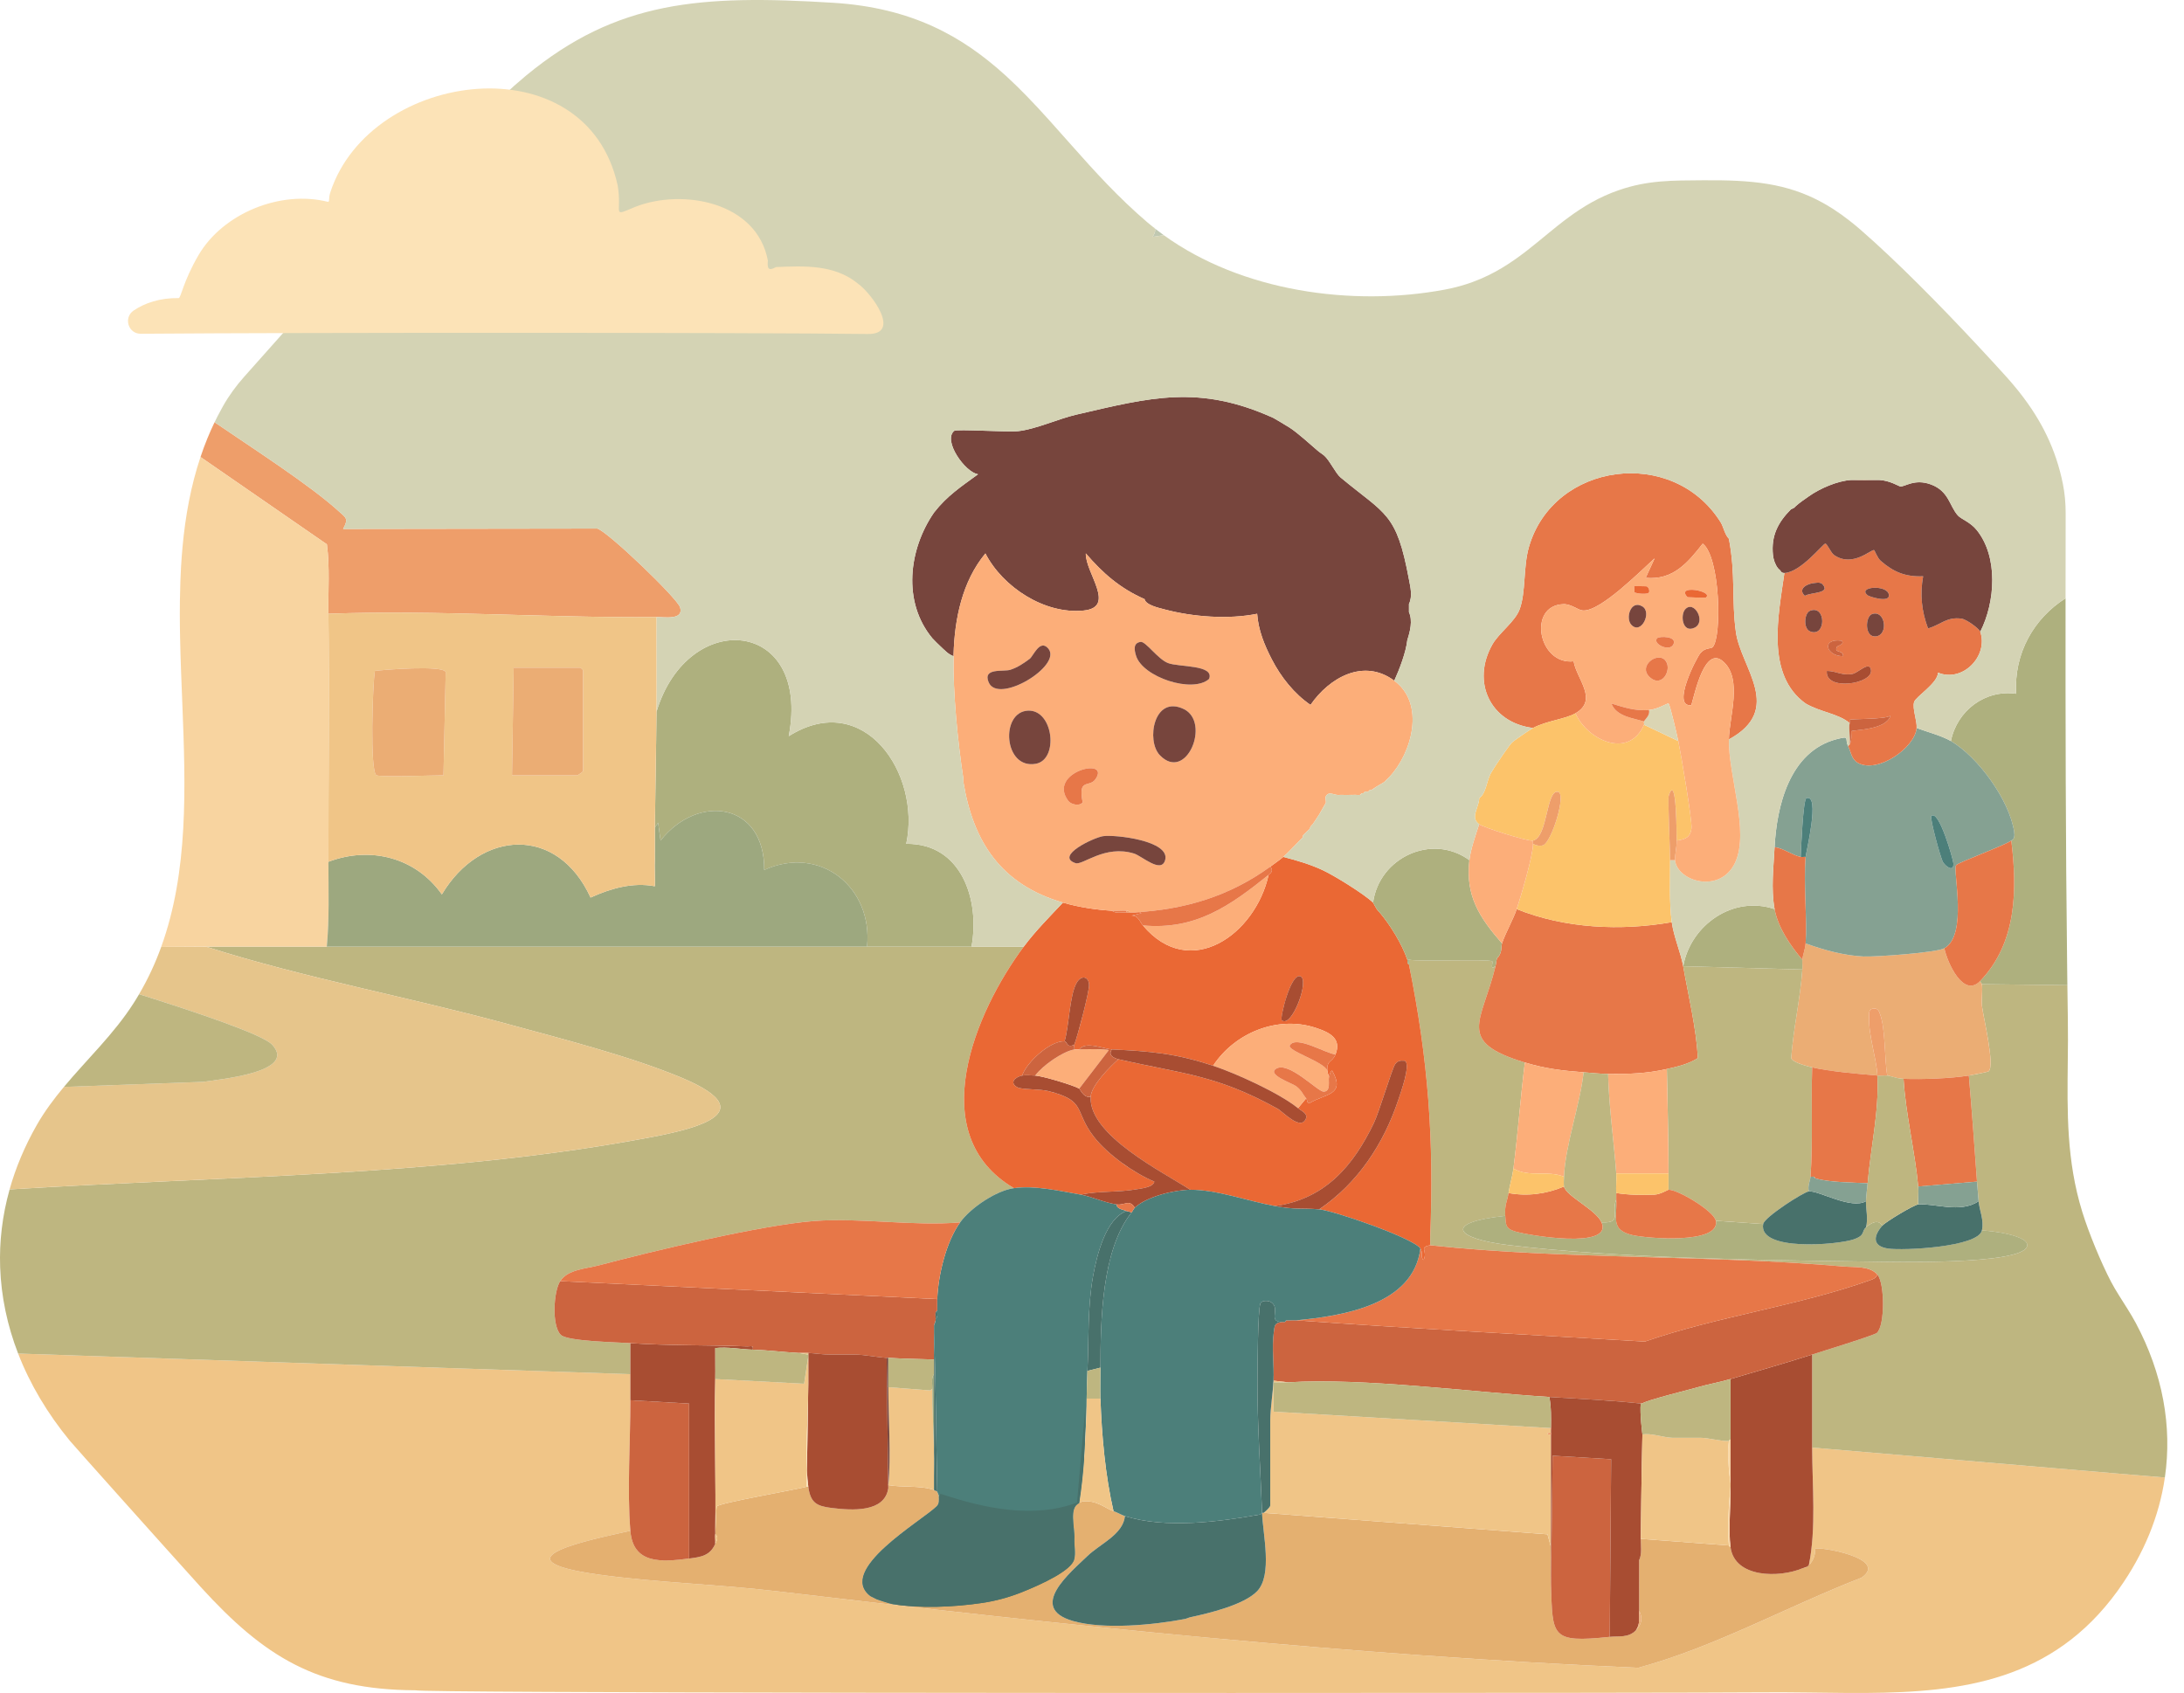 <svg width="129" height="100" viewBox="0 0 129 100" fill="none" xmlns="http://www.w3.org/2000/svg">
<g clip-path="url(#clip0_764_8360)">
<path d="M68.21 13.493C68.172 13.463 68.135 13.431 68.097 13.4C68.148 13.421 68.186 13.451 68.21 13.493Z" fill="#CBCFB4"/>
<path d="M89.606 15.217L89.586 15.243C89.595 15.235 89.601 15.226 89.606 15.217Z" fill="#CBCFB4"/>
<path d="M127.87 87.273C127.538 89.555 126.632 91.781 125.162 93.847C125.127 93.895 125.094 93.943 125.06 93.992C121.23 99.257 115.92 99.959 110.237 99.998C109.858 100.001 109.478 100 109.095 99.998C107.446 99.989 105.773 99.946 104.102 99.962C103.071 99.973 98.769 99.983 92.655 99.99C70.588 100.014 24.942 100.002 24.535 99.841C18.724 99.811 15.605 97.855 11.863 93.748C9.412 91.038 4.326 85.347 4.123 85.099C2.795 83.484 1.769 81.752 1.071 79.951L37.234 81.167V82.709C37.234 85.147 37.042 88.043 37.234 90.419C34.942 90.937 28.951 92.113 35.369 93.007C38.793 93.484 42.414 93.579 45.861 93.988C62.771 95.994 79.726 97.778 96.766 98.512C101.318 97.273 105.547 94.9 109.952 93.19C111.624 92.027 107.376 91.332 107.23 91.479C107.194 91.517 107.285 92.02 106.843 92.443C107.282 90.286 107.043 87.773 107.036 85.504L125.162 87.046L127.87 87.273Z" fill="#F0C587"/>
<path d="M68.086 13.991C68.237 13.74 68.261 13.585 68.21 13.493C68.383 13.629 68.56 13.761 68.738 13.89C68.527 13.922 68.31 13.956 68.086 13.991Z" fill="#C0C8B1"/>
<path d="M127.87 87.273L125.162 87.046L107.036 85.504C107.031 83.675 107.04 81.84 107.036 80.01C107.544 79.847 110.719 78.869 110.864 78.729C111.35 78.263 111.32 75.784 110.892 75.288C110.439 74.761 109.563 74.866 108.913 74.809C100.876 74.105 92.531 74.414 84.476 73.553C84.475 73.424 84.478 73.296 84.476 73.168V73.071C84.705 67.292 84.366 62.627 83.222 56.975C83.205 56.89 83.234 56.778 83.222 56.687C83.823 56.809 87.939 56.639 88.14 56.782C88.211 56.834 87.969 57.344 88.333 57.072C87.544 60.37 85.954 61.516 90.067 62.758C89.81 64.835 89.655 66.944 89.393 69.023C89.333 69.498 89.173 69.984 89.103 70.469C89.036 70.944 88.862 71.159 88.911 71.818C85.228 72.204 85.92 73.154 89.069 73.54C95.362 74.311 104.007 74.44 110.455 74.52C111.726 74.536 119.264 74.726 119.718 73.65C120.004 72.973 117.487 72.677 117.063 72.685C117.208 72.083 116.909 71.467 116.87 70.951C116.841 70.566 116.801 70.183 116.773 69.794C116.623 67.706 116.472 65.615 116.292 63.53C116.461 63.502 117.396 63.319 117.447 63.288C117.865 63.023 117.138 60.038 117.069 59.427C117.023 59.011 117.121 58.522 117.063 58.132L122.111 58.192C122.12 58.853 122.129 59.514 122.139 60.174C122.154 61.028 122.145 61.865 122.135 62.691C122.102 65.694 122.058 68.555 122.988 71.572C123.366 72.8 124.097 74.576 124.694 75.716C124.835 75.984 124.995 76.251 125.162 76.518C125.494 77.054 125.857 77.593 126.155 78.152C127.745 81.131 128.31 84.251 127.87 87.273Z" fill="#BEB680"/>
<path d="M101.057 24.11C101.091 23.906 100.991 23.723 100.962 23.532C99.829 23.282 100.793 24.378 101.057 24.11Z" fill="#DBD5B3"/>
<path d="M122.111 58.192L117.063 58.132C117.058 58.097 116.96 58.013 116.966 57.939C119.136 55.675 119.152 52.519 118.798 49.651C118.795 49.624 119.04 49.629 118.971 49.147C118.703 47.288 116.846 44.718 115.23 43.772C115.597 41.972 117.241 40.72 119.087 40.977C118.941 38.585 120.14 36.514 122.004 35.34C121.998 42.533 122.008 49.73 122.096 56.913C122.099 57.31 122.104 57.708 122.11 58.104C122.11 58.134 122.111 58.163 122.111 58.192Z" fill="#AEB07E"/>
<path d="M59.891 70.18C58.837 70.325 57.322 71.348 56.709 72.204C53.944 72.439 50.804 71.917 48.094 72.121C44.967 72.358 38.565 73.897 35.382 74.739C34.594 74.947 33.548 74.976 33.088 75.673C32.696 76.268 32.573 78.343 33.135 78.855C33.545 79.229 36.459 79.283 37.234 79.336V81.168L1.071 79.951C0.432 78.299 0.07 76.59 0.009 74.857C-0.045 73.335 0.136 71.797 0.565 70.265C0.565 70.262 0.566 70.259 0.567 70.256C12.781 69.494 25.808 69.458 37.446 67.356C40.05 66.885 45.768 65.937 40.177 63.624C37.179 62.383 33.179 61.358 30.005 60.492C24.088 58.876 18.017 57.782 12.167 55.915C14.543 55.912 16.925 55.918 19.301 55.915C28.627 55.907 37.947 55.921 47.26 55.915H47.55C48.769 55.915 49.993 55.916 51.214 55.915C53.263 55.915 55.327 55.915 57.383 55.915H60.468C57.598 59.768 54.51 67.027 59.891 70.18Z" fill="#BEB680"/>
<path d="M109.952 93.19C105.547 94.9 101.318 97.273 96.766 98.512C79.726 97.778 62.771 95.994 45.861 93.988C42.414 93.579 38.792 93.484 35.368 93.007C28.951 92.113 34.942 90.937 37.234 90.419C37.394 92.379 39.02 92.277 40.706 92.058C41.402 91.968 41.934 91.899 42.248 91.191C42.338 90.987 42.465 90.806 42.248 90.612C42.251 90.58 42.244 90.547 42.248 90.516C42.279 90.21 42.294 89.033 42.345 88.975C42.522 88.769 47.016 87.99 47.647 87.817H47.743C47.877 88.77 48.228 88.963 49.138 89.073C50.331 89.218 52.244 89.35 52.468 87.914C52.475 87.864 52.466 87.808 52.466 87.755C52.466 87.744 52.467 87.732 52.468 87.721C53.295 87.87 54.388 87.728 55.167 88.01C55.233 88.034 55.293 88.08 55.36 88.107C55.361 88.158 55.454 88.284 55.456 88.395C55.459 88.605 55.495 88.816 55.32 88.983C54.428 89.852 49.409 92.743 51.407 94.275L51.414 94.279L51.425 94.285C51.425 94.285 51.433 94.29 51.438 94.293C51.44 94.294 51.443 94.295 51.446 94.296C51.459 94.304 51.477 94.312 51.496 94.322C51.509 94.328 51.522 94.335 51.536 94.342C51.554 94.351 51.573 94.361 51.593 94.371C51.608 94.378 51.624 94.386 51.64 94.394C51.661 94.404 51.68 94.414 51.7 94.423L51.73 94.437C51.736 94.441 51.743 94.444 51.75 94.447C51.756 94.45 51.761 94.453 51.766 94.455L51.782 94.462C51.782 94.462 51.786 94.465 51.788 94.465C51.842 94.484 52.2 94.611 52.49 94.693C52.492 94.694 52.494 94.695 52.495 94.695C52.519 94.702 52.543 94.708 52.566 94.714C52.58 94.717 52.592 94.721 52.605 94.724C52.651 94.735 52.693 94.745 52.73 94.752C52.74 94.754 52.748 94.756 52.757 94.757C52.775 94.759 52.795 94.762 52.813 94.764C54.885 95.035 63.193 93.117 63.451 92.1C63.541 91.746 63.442 91.257 63.458 90.901C63.491 90.185 63.117 89.061 63.747 88.781C63.806 88.755 63.892 88.69 63.94 88.684C64.791 88.586 65.356 89.135 65.772 89.263C65.998 89.332 66.257 89.493 66.447 89.552C66.332 90.644 64.982 91.184 64.229 91.912C63.233 92.875 60.665 94.972 63.382 95.749C65.195 96.268 68.159 95.982 70.014 95.624C70.088 95.609 70.194 95.552 70.304 95.527C71.392 95.293 73.48 94.798 74.256 93.986C75.176 93.024 74.591 90.632 74.546 89.359H74.642L91.403 90.627L91.61 91.383C91.623 92.12 91.585 92.865 91.61 93.6C91.714 96.649 91.574 97.057 95.081 96.684C95.609 96.628 96.185 96.756 96.624 96.298C96.95 95.959 97.052 95.592 96.817 95.142C96.819 95.078 96.815 95.013 96.817 94.95C96.819 94.843 96.817 94.737 96.817 94.631V94.564C96.817 94.5 96.816 94.435 96.817 94.371C96.822 93.883 96.819 93.392 96.817 92.903V92.155C96.994 91.805 96.915 91.291 96.913 90.901H97.01L102.119 91.287C102.123 91.326 102.177 91.367 102.215 91.383C102.456 93.222 105.113 93.203 106.457 92.636L106.511 92.619C106.517 92.616 106.523 92.615 106.529 92.613C106.603 92.594 106.68 92.583 106.747 92.54C106.778 92.519 106.812 92.473 106.843 92.443C107.285 92.02 107.193 91.517 107.23 91.479C107.376 91.332 111.623 92.027 109.952 93.19Z" fill="#E4B070"/>
<path d="M106.843 92.443C106.812 92.473 106.778 92.519 106.747 92.54L106.529 92.613C106.523 92.615 106.517 92.616 106.511 92.619L106.457 92.636C105.113 93.204 102.455 93.222 102.215 91.383C102.083 90.372 102.233 88.897 102.215 87.817C102.214 87.753 102.216 87.689 102.215 87.624C102.203 86.759 102.215 85.888 102.215 85.023V81.456C103.809 80.98 105.455 80.518 107.036 80.011C107.04 81.84 107.031 83.675 107.036 85.504C107.043 87.773 107.282 90.286 106.843 92.443Z" fill="#A84D32"/>
<path d="M40.704 92.058L40.702 82.905L37.234 82.71C37.234 85.148 37.041 88.043 37.234 90.42C37.393 92.379 39.02 92.278 40.705 92.058H40.704Z" fill="#CC643F"/>
<path d="M40.705 92.058C41.401 91.968 41.934 91.899 42.247 91.191C42.263 91.001 42.226 90.801 42.247 90.613C42.251 90.581 42.244 90.549 42.247 90.517C42.292 87.5 42.186 84.473 42.247 81.457C42.26 80.848 42.239 80.234 42.247 79.625C42.989 79.544 43.738 79.698 44.465 79.721C44.519 79.43 44.318 79.536 44.132 79.528C41.834 79.438 39.535 79.494 37.233 79.335V82.709L40.702 82.904L40.704 92.058L40.705 92.058Z" fill="#A84D32"/>
<path d="M103.376 18.101C103.334 17.978 103.092 18.056 103.083 18.038C102.965 17.818 103.467 17.754 103.475 17.51C103.479 17.343 103.235 17.247 103.2 17.102C103.141 16.867 103.228 16.595 103.166 16.407C103.15 16.359 102.681 16.444 102.89 15.629C100.126 14.203 97.836 14.247 95.177 15.918C95.085 15.976 94.976 16.049 94.887 16.111L94.833 16.165C94.82 16.181 94.806 16.195 94.791 16.208C94.756 16.234 94.73 16.275 94.694 16.303L94.501 16.496C93.331 17.557 92.569 18.693 92.18 20.248C91.998 20.365 91.583 20.08 91.417 20.063C89.341 19.837 87.363 20.043 85.68 21.412C85.455 21.595 84.74 22.586 84.668 22.616C84.279 22.785 83.526 22.579 83.084 22.671C82.792 22.733 80.329 23.703 80.232 23.822C80.214 23.846 80.365 24.269 80.233 24.399H101.444C100.995 23.629 101.711 23.698 100.961 23.532C100.991 23.723 101.091 23.906 101.057 24.11C100.793 24.378 99.829 23.282 100.961 23.532C100.888 23.058 100.599 22.794 100.93 22.306C101.18 21.935 101.641 22.369 101.732 21.847C101.105 21.957 100.821 20.343 100.865 20.256C100.884 20.219 101.578 19.914 101.636 19.965C101.669 19.994 101.58 20.711 102.153 20.436C102.425 20.306 102.267 19.913 102.311 19.869C102.584 19.601 104.487 21.323 103.376 18.101ZM99.033 20.786C99.053 20.698 99.216 20.727 99.226 20.738C99.376 20.917 98.968 21.073 99.033 20.786ZM100.672 21.122C100.524 21.246 100.029 20.97 100.191 20.835C100.338 20.71 100.833 20.986 100.672 21.122ZM102.792 17.414C102.813 17.324 102.977 17.354 102.985 17.364C103.137 17.544 102.728 17.699 102.792 17.414ZM103.371 19.676C103.116 19.933 103.116 19.132 103.371 19.388C103.381 19.399 103.381 19.666 103.371 19.676Z" fill="#FCE3B7"/>
<path d="M84.475 73.072C84.705 67.293 84.365 62.627 83.222 56.976C83.093 56.911 83.154 56.767 83.126 56.687C82.806 55.751 82.122 54.643 81.487 53.892L81.39 53.795C81.28 53.671 81.121 53.333 81.101 53.314C80.576 52.808 78.802 51.711 78.124 51.396C77.381 51.05 76.593 50.821 75.798 50.615C75.585 50.796 75.263 51.022 75.028 51.193C75.293 51.478 74.937 51.648 74.931 51.675C74.157 55.193 70.283 57.966 67.507 54.663C67.319 54.44 67.224 54.063 66.833 54.084L67.412 53.94C67.349 53.841 67.14 53.899 67.025 53.892C66.93 53.886 66.832 53.895 66.736 53.892C66.672 53.89 66.607 53.892 66.543 53.892C66.275 53.892 65.891 53.972 65.675 53.795C64.717 53.737 63.703 53.582 62.783 53.314C61.987 54.162 61.166 54.98 60.469 55.916C57.599 59.768 54.511 67.027 59.891 70.18C61.141 70.008 62.608 70.353 63.843 70.565C64.928 70.335 66.052 70.441 67.14 70.247C67.389 70.202 68.123 70.133 68.182 69.796C66.962 69.28 65.425 68.193 64.612 67.147C63.416 65.608 64.205 65.017 61.915 64.446C61.419 64.321 60.358 64.361 60.106 64.231C59.609 63.972 59.926 63.626 60.372 63.53C60.651 62.731 62.029 61.469 62.88 61.506C63.149 60.644 63.169 58.755 63.603 58.037C63.895 57.552 64.311 57.706 64.326 58.171C64.339 58.596 63.657 61.167 63.458 61.698C63.433 61.763 63.474 61.904 63.458 61.988C63.548 61.972 63.654 61.999 63.747 61.988C64.102 61.471 65.243 61.968 65.675 61.988C67.938 62.091 69.444 62.218 71.653 62.951C72.933 61.005 75.45 59.975 77.705 60.708C78.534 60.977 79.254 61.338 78.884 62.277C78.684 62.782 78.361 62.59 78.401 63.241C78.41 63.369 78.476 63.499 78.498 63.627C78.518 63.546 78.589 63.222 78.69 63.242C79.5 64.716 78.276 64.585 77.339 65.166C77.194 65.185 77.237 64.987 77.148 64.879L76.666 65.458C76.86 65.615 77.253 65.771 77.136 66.067C76.837 66.829 75.779 65.661 75.442 65.475C71.815 63.477 69.884 63.441 66.061 62.566C65.569 62.996 64.461 64.11 64.422 64.782C64.291 67.052 68.706 69.24 70.303 70.277C71.894 70.268 73.713 70.951 75.316 71.24C78.269 70.819 79.927 68.876 81.152 66.327C81.467 65.67 82.233 63.086 82.407 62.86C82.571 62.648 82.713 62.638 82.963 62.657C83.367 62.817 82.709 64.615 82.59 64.971C81.724 67.572 80.201 69.878 77.92 71.433C78.759 71.503 83.486 73.131 83.897 73.746C84.087 74.029 83.878 74.284 84.088 74.42C84.349 73.859 83.782 73.684 84.475 73.553C84.474 73.424 84.477 73.296 84.475 73.168C84.475 73.131 84.474 73.11 84.475 73.072ZM75.703 60.253C75.599 60.152 76.211 57.524 76.791 57.662C77.405 57.807 76.279 60.816 75.703 60.253Z" fill="#EA6834"/>
<path d="M110.864 78.729C110.718 78.869 107.543 79.847 107.036 80.01C105.455 80.518 103.809 80.98 102.215 81.456C101.589 81.643 100.915 81.756 100.287 81.938C99.876 82.058 97.088 82.75 97.009 82.902C96.977 82.9 96.945 82.906 96.913 82.902C95.114 82.709 93.318 82.629 91.513 82.516C86.871 82.227 80.566 81.377 76.088 81.649L75.22 81.552C75.261 80.661 75.115 79.575 75.234 78.723C75.291 78.314 75.251 78.155 75.702 78.083C75.767 78.085 75.83 78.082 75.895 78.083L75.992 77.987C76.183 77.999 76.379 77.973 76.57 77.987C83.425 78.48 90.293 78.834 97.156 79.242C101.402 77.766 106.302 77.111 110.488 75.606C110.67 75.541 110.816 75.484 110.892 75.288C111.319 75.784 111.35 78.263 110.864 78.729Z" fill="#CC643F"/>
<path d="M84.088 74.42C83.877 74.285 84.086 74.029 83.897 73.747C83.48 77.087 79.289 77.732 76.569 77.988C83.425 78.482 90.293 78.835 97.155 79.243C101.401 77.768 106.301 77.114 110.487 75.608C110.669 75.542 110.815 75.484 110.891 75.289C110.436 74.763 109.561 74.867 108.912 74.81C100.875 74.106 92.53 74.415 84.474 73.555C83.78 73.685 84.347 73.859 84.088 74.421V74.42Z" fill="#E77748"/>
<path d="M100.289 62.499C99.726 62.853 99.097 63.001 98.455 63.144C97.237 63.415 96.225 63.444 94.984 63.433C94.507 63.429 94.014 63.374 93.538 63.337C92.272 63.239 91.289 63.128 90.067 62.758C85.953 61.516 87.543 60.37 88.332 57.072C88.37 56.914 88.37 56.747 88.428 56.59C88.457 56.558 88.501 56.531 88.524 56.494C88.743 56.144 88.639 55.959 88.717 55.723C88.925 55.095 89.392 54.29 89.585 53.699C92.445 54.847 95.73 54.998 98.744 54.47C98.859 55.328 99.28 56.282 99.419 57.072C99.738 58.883 100.18 60.656 100.289 62.499Z" fill="#E77748"/>
<path d="M114.844 56.012C114.371 56.274 110.756 56.528 110.068 56.497C108.931 56.445 107.713 56.112 106.649 55.723C106.625 56.062 106.472 56.448 106.456 56.687C106.443 56.878 106.469 57.074 106.456 57.265C106.331 59.013 105.924 60.749 105.797 62.499C105.872 62.76 106.782 62.989 107.035 63.047C108.068 63.29 109.795 63.433 110.891 63.53C110.841 62.537 110.355 61.12 110.402 60.108C110.411 59.892 110.338 59.614 110.651 59.571C110.943 59.554 110.978 59.72 111.06 59.939C111.36 60.752 111.313 62.604 111.47 63.529C111.642 63.541 111.991 63.704 112.433 63.722C113.52 63.764 115.227 63.703 116.289 63.529C116.458 63.501 117.395 63.319 117.445 63.287C117.864 63.022 117.136 60.038 117.068 59.426C117.022 59.01 117.12 58.521 117.061 58.131C117.055 58.095 116.959 58.011 116.965 57.938C115.961 58.986 115.01 56.83 114.843 56.011L114.844 56.012Z" fill="#EBAD74"/>
<path d="M111.517 73.748C110.598 73.61 110.633 73.027 111.181 72.396C110.935 71.979 110.489 72.258 110.218 72.493C109.931 72.74 110.219 72.968 109.45 73.218C108.501 73.527 103.853 73.932 104.145 72.3L101.349 72.107C101.624 73.512 97.242 73.151 96.407 72.951C95.094 72.635 95.534 71.898 95.468 70.853C95.145 71.68 95.847 72.247 94.6 72.203C95.29 73.814 90.248 72.97 89.486 72.735C88.904 72.554 88.948 72.303 88.912 71.817C85.23 72.202 85.922 73.153 89.071 73.538C95.364 74.309 104.009 74.439 110.457 74.519C111.727 74.534 119.265 74.724 119.719 73.648C120.006 72.971 117.489 72.675 117.064 72.684C116.828 73.66 112.416 73.881 111.519 73.746L111.517 73.748Z" fill="#AEB07E"/>
<path d="M88.717 55.723C88.639 55.959 88.743 56.144 88.524 56.494C88.496 56.523 88.441 56.556 88.429 56.591C88.37 56.747 88.37 56.914 88.332 57.072C87.969 57.344 88.211 56.834 88.139 56.782C87.939 56.639 83.822 56.809 83.222 56.687H83.126C82.806 55.75 82.122 54.643 81.487 53.891C81.472 53.875 81.456 53.859 81.438 53.843L81.39 53.795C81.28 53.67 81.121 53.333 81.101 53.313C81.457 50.666 84.57 49.186 86.79 50.808C86.551 52.925 87.385 54.193 88.717 55.723Z" fill="#AEB07E"/>
<path d="M112.435 63.723C112.563 65.829 113.111 68.013 113.302 70.084L116.773 69.795C116.623 67.707 116.472 65.616 116.291 63.53C115.228 63.703 113.52 63.765 112.435 63.723Z" fill="#E77748"/>
<path d="M93.538 63.337C92.272 63.24 91.289 63.128 90.067 62.759C89.809 64.835 89.654 66.945 89.392 69.024C90.33 69.569 91.398 69.105 92.38 69.507C92.448 67.655 93.334 65.238 93.537 63.338L93.538 63.337Z" fill="#FCAE79"/>
<path d="M113.301 71.144C113.036 71.17 111.377 72.171 111.18 72.397C110.632 73.028 110.597 73.609 111.516 73.748C112.413 73.883 116.824 73.663 117.061 72.686C117.207 72.084 116.908 71.468 116.868 70.952C115.797 71.69 114.212 71.056 113.3 71.145L113.301 71.144Z" fill="#48716B"/>
<path d="M89.484 72.736C90.244 72.971 95.288 73.815 94.598 72.204C94.275 71.451 92.502 70.652 92.38 70.084C91.342 70.523 90.213 70.674 89.102 70.469C89.034 70.945 88.86 71.16 88.909 71.819C88.945 72.304 88.9 72.556 89.483 72.737L89.484 72.736Z" fill="#E77748"/>
<path d="M113.301 71.144C114.212 71.055 115.798 71.689 116.869 70.951C116.84 70.566 116.801 70.182 116.773 69.794L113.301 70.083C113.333 70.431 113.279 70.794 113.301 71.144Z" fill="#85A192"/>
<path d="M92.381 70.084C92.353 69.951 92.375 69.664 92.381 69.506C91.399 69.105 90.331 69.57 89.392 69.023C89.332 69.498 89.172 69.984 89.103 70.47C90.214 70.674 91.343 70.525 92.381 70.084Z" fill="#FCC36A"/>
<path d="M83.222 56.975C83.205 56.89 83.234 56.778 83.222 56.686H83.126C83.154 56.767 83.093 56.911 83.222 56.975Z" fill="#9DA87F"/>
<path d="M84.475 73.168V73.071C84.474 73.11 84.475 73.131 84.475 73.168Z" fill="#E77748"/>
<path d="M118.971 49.147C118.703 47.288 116.847 44.718 115.231 43.772C114.699 43.461 113.802 43.221 113.207 43.001C113.098 44.185 110.904 45.704 109.745 45.064C109.35 44.846 109.332 44.409 109.158 44.061C108.941 43.63 109.303 43.453 108.508 43.655C105.668 44.375 104.938 47.689 104.818 50.036C105.342 50.103 105.864 50.518 106.361 50.615C106.378 50.17 106.501 47.21 106.7 47.144C107.527 46.872 106.672 50.357 106.65 50.615C106.521 52.222 106.749 54.353 106.65 55.724C107.715 56.112 108.933 56.445 110.069 56.497C110.756 56.529 114.372 56.274 114.846 56.012C116.24 55.239 115.343 51.449 115.535 51.111C115.622 50.956 118.423 49.935 118.798 49.651C118.795 49.624 119.041 49.629 118.971 49.147ZM114.771 50.931C114.63 50.715 113.976 48.306 114.075 48.206C114.516 47.762 115.368 50.763 115.38 50.999C115.407 51.524 114.949 51.206 114.771 50.931Z" fill="#85A192"/>
<path d="M102.118 43.675C102.138 42.348 102.938 40.118 101.794 39.084C100.706 38.1 100.125 40.878 99.9 41.651C98.697 41.793 100.198 38.852 100.439 38.574C100.73 38.236 101.058 38.34 101.165 38.219C101.718 37.593 101.599 32.89 100.574 32.11C99.69 33.235 98.833 34.281 97.202 34.133L97.733 32.98C96.93 33.695 94.539 36.126 93.5 36.06C93.196 36.041 92.812 35.671 92.343 35.687C90.204 35.76 90.865 39.297 92.948 39.061C93.113 40.093 94.43 41.338 93.055 42.133C92.466 42.474 91.341 42.577 90.549 43C88.015 42.688 86.891 40.268 88.156 38.055C88.545 37.377 89.491 36.716 89.758 35.993C90.135 34.974 89.963 33.498 90.309 32.303C91.76 27.298 98.817 26.342 101.637 30.857C101.795 31.111 101.88 31.588 102.118 31.821C102.525 33.952 102.269 35.44 102.532 37.335C102.826 39.454 105.387 41.897 102.118 43.675Z" fill="#E77748"/>
<path d="M116.966 37.314C116.903 37.132 116.154 36.581 115.86 36.542C114.972 36.423 114.652 36.896 113.883 37.12C113.503 36.109 113.398 35.106 113.592 34.038C112.552 34.083 111.839 33.787 111.083 33.124C110.887 32.952 110.731 32.511 110.697 32.496C110.531 32.425 109.433 33.544 108.336 32.786C108.137 32.65 107.922 32.095 107.81 32.111C107.661 32.132 106.367 33.806 105.397 33.845C105.045 36.33 104.28 39.856 106.65 41.555C107.538 42.072 108.592 42.15 109.253 42.712C109.268 42.657 109.234 42.534 109.253 42.519C109.349 42.446 111.329 42.505 111.661 42.277C111.404 43.14 109.439 43.1 109.35 43.193C109.318 43.225 109.422 43.675 109.253 43.964C109.233 44.001 109.185 44.028 109.158 44.06C109.332 44.409 109.35 44.846 109.745 45.064C110.904 45.703 113.098 44.185 113.207 43C113.244 42.59 112.939 41.838 113.06 41.463C113.163 41.142 114.463 40.351 114.47 39.731C115.934 40.334 117.459 38.742 116.966 37.314ZM106.913 37.295C106.497 37.128 106.576 36.208 106.909 36.077C107.874 35.698 107.87 37.68 106.913 37.295ZM106.607 35.194C106.166 34.785 106.732 34.483 107.109 34.445C107.282 34.427 107.446 34.378 107.612 34.473C108.224 35.069 106.942 34.977 106.607 35.194ZM108.773 37.843C108.996 38.047 108.534 38.143 108.504 38.2C108.292 38.605 108.886 38.362 108.867 38.759C107.844 38.754 107.566 37.683 108.773 37.843ZM107.904 39.627C108.456 39.635 108.793 39.911 109.391 39.813C109.761 39.751 110.434 38.996 110.513 39.581C110.627 40.411 107.771 40.839 107.904 39.627ZM110.823 37.586C110.114 37.689 110.164 36.413 110.577 36.271C111.351 36.004 111.564 37.479 110.823 37.586ZM110.335 35.175C109.628 34.647 111.511 34.497 111.572 35.143C111.619 35.635 110.415 35.235 110.335 35.175Z" fill="#E77748"/>
<path d="M116.966 37.314C116.903 37.132 116.153 36.581 115.859 36.542C114.972 36.423 114.651 36.896 113.882 37.12C113.502 36.109 113.397 35.106 113.592 34.038C112.551 34.083 111.838 33.787 111.083 33.124C110.887 32.952 110.731 32.511 110.697 32.496C110.531 32.425 109.432 33.544 108.335 32.786C108.136 32.65 107.921 32.095 107.809 32.111C107.661 32.132 106.366 33.806 105.397 33.845C105.188 33.852 105.191 33.707 105.107 33.652C105.076 33.631 105.041 33.585 105.011 33.555C104.847 33.344 104.749 33.045 104.722 32.785C104.604 31.658 105.012 30.859 105.782 30.085L105.968 29.994C105.968 29.994 105.974 29.991 105.975 29.99C106.008 29.958 106.038 29.923 106.072 29.893C106.296 29.688 106.593 29.492 106.843 29.314C107.489 28.856 108.531 28.398 109.349 28.351H110.988C111.603 28.371 112.176 28.73 112.244 28.735C112.519 28.757 113.086 28.26 114.047 28.614C115.116 29.008 115.139 29.88 115.641 30.445C115.837 30.666 116.373 30.832 116.756 31.308C118.039 32.897 117.855 35.565 116.966 37.314Z" fill="#77453D"/>
<path d="M110.989 28.351H109.35C109.87 28.321 110.466 28.333 110.989 28.351Z" fill="#FCE3B7"/>
<path d="M105.967 29.994L105.782 30.085C105.857 30.01 105.94 30 105.967 29.994Z" fill="#D4D3B4"/>
<path d="M115.534 51.111C115.342 51.449 116.239 55.239 114.845 56.012C115.011 56.831 115.963 58.987 116.966 57.939C119.136 55.674 119.152 52.519 118.798 49.65C118.423 49.934 115.622 50.955 115.535 51.11L115.534 51.111Z" fill="#E77748"/>
<path d="M9.522 55.932C9.175 56.889 8.745 57.822 8.215 58.724C11.588 59.788 15.509 61.1 16.07 61.7C17.618 63.36 12.824 63.76 12.009 63.902L3.775 64.2C3.185 64.908 2.633 65.645 2.173 66.451C1.458 67.704 0.926 68.976 0.567 70.255C12.782 69.493 25.809 69.458 37.447 67.355C40.051 66.885 45.768 65.936 40.178 63.623C37.18 62.382 33.179 61.358 30.005 60.491C24.089 58.876 18.018 57.782 12.167 55.916C12.136 55.916 12.103 55.916 12.071 55.916C11.221 55.917 10.372 55.924 9.522 55.931V55.932Z" fill="#E6C58B"/>
<path d="M16.07 61.701C15.511 61.101 11.588 59.788 8.215 58.725C8.111 58.903 8.004 59.08 7.891 59.255C6.726 61.079 5.143 62.561 3.775 64.201L12.009 63.902C12.824 63.76 17.617 63.361 16.07 61.701Z" fill="#BEB680"/>
<path d="M38.776 36.447C32.335 36.511 25.85 36.016 19.398 36.254C19.378 34.892 19.487 33.507 19.308 32.152L11.843 26.994C11.967 26.621 12.103 26.25 12.254 25.884C12.383 25.567 12.524 25.253 12.674 24.941C14.894 26.458 18.308 28.651 19.997 30.188C20.44 30.59 20.604 30.619 20.266 31.242L35.278 31.221C35.898 31.39 40.011 35.34 40.171 35.874C40.405 36.648 39.218 36.442 38.776 36.447Z" fill="#EE9E6A"/>
<path d="M19.398 50.903C19.398 52.572 19.457 54.252 19.301 55.915C16.925 55.918 14.543 55.911 12.167 55.915H12.07C11.221 55.917 10.371 55.924 9.521 55.931C11.13 51.496 10.968 46.532 10.769 41.558C10.718 40.276 10.664 38.993 10.638 37.717C10.628 37.237 10.621 36.757 10.621 36.28C10.621 36.019 10.621 35.759 10.626 35.498C10.631 35.113 10.64 34.728 10.654 34.346C10.664 34.075 10.675 33.805 10.69 33.537C10.713 33.13 10.744 32.726 10.78 32.323C10.947 30.491 11.27 28.706 11.843 26.994L19.308 32.152C19.487 33.507 19.378 34.892 19.398 36.254C19.467 41.133 19.394 46.031 19.398 50.903Z" fill="#F8D4A0"/>
<path d="M57.384 55.915C55.327 55.915 53.264 55.915 51.215 55.915C51.566 52.415 48.452 49.892 45.142 51.386C45.172 47.397 41.233 46.842 39.016 49.65L38.873 48.591L38.681 48.88C38.707 46.598 38.757 44.318 38.777 42.037C40.65 35.853 47.915 36.551 46.588 43.483C51.026 40.687 54.412 45.689 53.528 49.843C56.793 49.806 57.891 53.159 57.384 55.915Z" fill="#AEB07E"/>
<path d="M45.14 51.386C45.171 47.397 41.232 46.842 39.016 49.65L38.872 48.592L38.681 48.88C38.676 49.299 38.689 49.708 38.681 50.133V50.309C38.682 50.443 38.686 50.578 38.681 50.711C38.655 51.255 38.7 51.806 38.681 52.349C37.37 52.098 36.058 52.482 34.882 53.016C32.924 48.733 28.371 49.015 26.099 52.829C24.555 50.643 21.881 49.964 19.398 50.903C19.399 52.572 19.458 54.251 19.302 55.915C28.628 55.907 37.946 55.921 47.261 55.915H47.55C48.77 55.915 49.994 55.915 51.214 55.915C51.566 52.414 48.451 49.89 45.141 51.385L45.14 51.386Z" fill="#9DA87F"/>
<path d="M66.543 71.529C65.314 71.972 64.784 74.149 64.563 75.38C64.226 77.251 64.321 79.109 64.23 80.974C64.214 81.293 64.183 82.404 64.185 82.612C64.195 83.635 64.042 86.115 64.037 86.179C63.961 87.162 63.894 87.806 63.747 88.781C63.117 89.061 63.491 90.185 63.458 90.901C63.443 91.256 63.541 91.746 63.451 92.1C63.193 93.117 54.885 95.035 52.813 94.764C52.795 94.762 52.775 94.759 52.757 94.757C52.748 94.755 52.74 94.754 52.73 94.752C52.693 94.745 52.651 94.735 52.605 94.724C52.592 94.721 52.58 94.717 52.566 94.714C52.543 94.707 52.519 94.701 52.495 94.695C52.494 94.695 52.492 94.694 52.49 94.693C52.2 94.611 51.842 94.484 51.788 94.465C51.787 94.465 51.784 94.463 51.782 94.462L51.766 94.454C51.766 94.454 51.756 94.45 51.75 94.447C51.743 94.444 51.736 94.441 51.73 94.437L51.7 94.423L51.425 94.285L51.414 94.279L51.407 94.275C49.409 92.743 54.428 89.852 55.32 88.983C55.495 88.816 55.459 88.605 55.456 88.395C55.455 88.284 55.361 88.158 55.36 88.106C55.289 84.993 55.292 81.868 55.167 78.757C55.169 78.694 55.164 78.629 55.167 78.564C55.168 78.547 55.167 78.529 55.167 78.511V78.469C55.171 78.404 55.161 78.338 55.167 78.276C55.168 78.26 55.243 78.164 55.264 77.986C55.267 77.955 55.261 77.922 55.264 77.89C55.419 77.789 55.357 77.564 55.36 77.409C55.364 77.184 55.35 76.957 55.36 76.733C55.418 75.312 55.876 73.366 56.71 72.204C57.322 71.348 58.838 70.324 59.891 70.18C61.142 70.008 62.608 70.352 63.844 70.565C64.478 70.675 65.241 71.041 65.965 71.144C65.92 71.396 66.358 71.456 66.543 71.529Z" fill="#4C7F7A"/>
<path d="M44.465 79.721C45.38 79.75 46.264 79.867 47.164 79.914C47.356 79.924 47.551 79.904 47.743 79.914C48.102 79.934 48.656 80.011 48.948 80.011H50.491C51.023 80.011 51.814 80.171 52.371 80.204C52.403 80.206 52.436 80.202 52.468 80.204C53.361 80.258 54.272 80.275 55.167 80.3C55.173 79.788 55.15 79.27 55.167 78.759C55.169 78.695 55.164 78.63 55.167 78.566V78.513C55.167 78.496 55.167 78.481 55.167 78.469C55.171 78.406 55.161 78.34 55.167 78.276L55.264 77.987C55.267 77.955 55.261 77.922 55.264 77.89C55.276 77.737 55.198 77.512 55.36 77.408C55.364 77.183 55.351 76.957 55.36 76.734L33.089 75.673C32.696 76.268 32.574 78.343 33.136 78.855C33.546 79.229 36.461 79.282 37.235 79.335C39.537 79.493 41.835 79.438 44.134 79.528C44.319 79.536 44.521 79.429 44.467 79.721H44.465Z" fill="#CC643F"/>
<path d="M56.709 72.204C53.945 72.439 50.805 71.916 48.094 72.121C44.968 72.357 38.566 73.897 35.383 74.738C34.595 74.947 33.549 74.975 33.089 75.673L55.36 76.733C55.418 75.312 55.877 73.366 56.709 72.204Z" fill="#E77748"/>
<path d="M83.897 73.746C83.48 77.086 79.29 77.731 76.57 77.987C76.379 77.973 76.182 77.999 75.991 77.987C75.947 77.984 75.911 78.06 75.899 78.079C75.897 78.081 75.896 78.083 75.895 78.083C75.83 78.082 75.766 78.085 75.702 78.083C74.86 78.062 75.658 77.304 75.082 76.919C74.913 76.806 74.518 76.804 74.446 76.993C74.29 77.398 74.278 80.75 74.273 81.492C74.257 84.079 74.456 86.889 74.545 89.359L74.449 89.456C72.011 89.89 68.856 90.307 66.446 89.552C66.256 89.493 65.998 89.332 65.772 89.263C65.287 87.182 65.07 84.758 65 82.613C64.981 82.006 64.999 81.389 65 80.781C65.005 78.068 65.062 73.841 66.832 71.625C66.9 71.541 66.958 71.398 67.025 71.337C67.72 70.681 69.36 70.281 70.303 70.276C71.894 70.268 73.713 70.951 75.316 71.24C76.585 71.469 76.84 71.343 77.92 71.433C78.759 71.503 83.485 73.131 83.897 73.746Z" fill="#4C7F7A"/>
<path d="M91.609 87.721V87.817C91.61 88.042 91.609 88.267 91.609 88.492V88.588C91.61 88.973 91.606 89.36 91.609 89.745C91.61 89.777 91.609 89.808 91.609 89.841C91.612 90.066 91.606 90.292 91.609 90.516V90.709C91.612 90.933 91.606 91.159 91.609 91.383L91.402 90.627L74.642 89.359C74.739 89.279 75.028 89.028 75.028 88.926V83.914C75.028 83.213 75.188 82.267 75.219 81.552L76.088 81.649C75.801 81.666 75.507 81.636 75.219 81.649L75.221 83.382L91.513 84.348L91.609 84.444V84.636C91.336 84.598 91.336 84.772 91.609 84.733C91.611 85.049 91.609 85.787 91.609 85.793C91.613 86.435 91.608 87.079 91.609 87.721Z" fill="#F0C587"/>
<path d="M74.256 93.986C73.479 94.798 71.392 95.293 70.303 95.527C70.194 95.552 70.088 95.609 70.014 95.624C68.159 95.982 65.195 96.268 63.381 95.749C60.665 94.972 63.233 92.875 64.228 91.912C64.982 91.184 66.332 90.644 66.446 89.552C68.856 90.307 72.011 89.889 74.449 89.455L74.545 89.359C74.591 90.632 75.175 93.024 74.256 93.986Z" fill="#48716B"/>
<path d="M51.73 94.437C51.721 94.433 51.71 94.428 51.7 94.423L51.425 94.285L51.73 94.437Z" fill="#48716B"/>
<path d="M50.491 80.01H48.948C48.656 80.01 48.102 79.933 47.743 79.914V81.745C47.743 82.017 47.737 82.313 47.729 82.626L47.661 86.864C47.677 87.209 47.703 87.531 47.742 87.817C47.876 88.77 48.227 88.963 49.137 89.073C50.33 89.218 52.243 89.35 52.467 87.914L52.37 80.204C51.812 80.171 51.023 80.01 50.49 80.01H50.491Z" fill="#A84D32"/>
<path d="M95.163 86.192L95.081 96.684C91.574 97.058 91.714 96.65 91.609 93.6L91.706 85.985L95.163 86.192Z" fill="#CC643F"/>
<path d="M47.728 82.626L47.743 81.745V80.107L47.495 81.732L42.248 81.456C42.187 84.471 42.293 87.499 42.248 90.516C42.28 90.21 42.294 89.033 42.345 88.974C42.523 88.768 47.016 87.99 47.648 87.816L47.663 86.863C47.605 85.572 47.694 83.953 47.73 82.625L47.728 82.626Z" fill="#F0C587"/>
<path d="M96.817 95.143C96.801 95.551 96.893 95.932 96.624 96.298C96.185 96.757 95.609 96.628 95.081 96.684L95.164 86.192L91.707 85.985L91.61 93.6C91.585 92.865 91.623 92.12 91.61 91.383C91.607 91.159 91.613 90.933 91.61 90.709V90.516C91.607 90.292 91.613 90.066 91.61 89.841C91.61 89.809 91.611 89.777 91.61 89.745C91.606 89.36 91.611 88.973 91.61 88.588V88.492C91.61 88.267 91.611 88.042 91.61 87.817V87.721C91.608 87.079 91.612 85.049 91.61 84.733V84.348C91.616 83.734 91.629 83.123 91.514 82.516C93.319 82.629 95.114 82.709 96.913 82.902C96.847 83.458 97.01 84.733 97.01 84.733C96.958 86.785 96.913 90.902 96.913 90.902C96.915 91.291 96.994 91.806 96.817 92.155V92.347C96.816 92.532 96.816 92.717 96.817 92.903V94.371C96.816 94.436 96.817 94.5 96.817 94.564V94.95C96.815 95.013 96.819 95.078 96.817 95.143Z" fill="#A84D32"/>
<path d="M102.215 87.817C102.118 88.875 102.014 90.241 102.119 91.287L97.01 90.902H96.913C96.913 90.902 96.957 86.785 97.01 84.733C97.492 84.631 98.285 84.916 98.77 84.925C98.778 84.926 98.786 84.926 98.793 84.926H100.431C100.905 84.926 101.612 85.133 102.119 85.119C102.017 85.798 102.116 86.926 102.215 87.624C102.216 87.689 102.214 87.753 102.215 87.817Z" fill="#F0C587"/>
<path d="M55.167 85.6C55.169 85.665 55.165 85.729 55.167 85.793V88.01C54.389 87.727 53.295 87.87 52.468 87.721C52.639 86.005 52.468 83.722 52.468 81.938L54.974 82.131C54.981 82.09 55.032 82.051 55.071 82.034C55.065 83.232 55.134 84.41 55.167 85.6Z" fill="#F0C587"/>
<path d="M65.772 89.263C65.355 89.135 64.791 88.586 63.94 88.684C63.892 88.69 63.806 88.755 63.747 88.781C63.894 87.806 63.96 87.162 64.037 86.179C64.041 86.115 64.196 83.635 64.186 82.612H65C65.07 84.758 65.288 87.181 65.772 89.263Z" fill="#F0C587"/>
<path d="M55.167 87.239C55.167 86.759 55.181 86.273 55.167 85.793C55.165 85.73 55.169 85.665 55.167 85.6C55.172 84.124 55.16 82.643 55.167 81.167C55.168 81.006 55.167 80.846 55.167 80.685C55.168 80.588 55.167 80.492 55.167 80.396V80.3C55.172 79.788 55.149 79.269 55.167 78.757C55.292 81.869 55.289 84.993 55.36 88.107C55.293 88.08 55.233 88.034 55.167 88.01V87.239Z" fill="#48716B"/>
<path d="M52.466 87.755C52.466 87.808 52.475 87.863 52.468 87.914L52.466 87.755Z" fill="#77453D"/>
<path d="M52.468 87.721C52.468 87.733 52.466 87.744 52.466 87.756L52.371 80.204C52.403 80.206 52.436 80.202 52.468 80.204V81.938C52.468 83.722 52.639 86.006 52.468 87.721Z" fill="#77453D"/>
<path d="M47.743 81.745L47.728 82.626C47.737 82.313 47.743 82.017 47.743 81.745Z" fill="#FCE3B7"/>
<path d="M47.647 87.817H47.743C47.702 87.531 47.677 87.21 47.662 86.864L47.647 87.817Z" fill="#FCE3B7"/>
<path d="M47.661 86.864L47.729 82.626C47.693 83.954 47.604 85.573 47.661 86.864Z" fill="#FCE3B7"/>
<path d="M102.215 91.383C102.176 91.368 102.122 91.326 102.118 91.287C102.013 90.241 102.117 88.875 102.215 87.817C102.232 88.897 102.082 90.372 102.215 91.383Z" fill="#F8D4A0"/>
<path d="M51.788 94.465C51.841 94.485 52.2 94.611 52.489 94.693C52.188 94.608 51.812 94.476 51.792 94.467C51.792 94.467 51.789 94.466 51.788 94.465Z" fill="#48716B"/>
<path d="M63.451 92.1C63.281 92.769 61.547 93.57 60.352 94.047C59.595 94.349 58.806 94.564 57.999 94.683C56.306 94.932 54.385 95.007 52.812 94.764C54.885 95.035 63.192 93.117 63.451 92.1Z" fill="#48716B"/>
<path d="M96.816 94.371V92.903C96.818 93.392 96.822 93.883 96.816 94.371Z" fill="#EBAD74"/>
<path d="M96.623 96.298C96.892 95.932 96.801 95.551 96.816 95.143C97.051 95.592 96.949 95.959 96.623 96.298Z" fill="#EBAD74"/>
<path d="M42.247 91.191C42.337 90.989 42.465 90.807 42.247 90.613C42.226 90.801 42.263 91.002 42.247 91.191Z" fill="#F0C587"/>
<path d="M96.816 94.95V94.631C96.816 94.737 96.818 94.844 96.816 94.95Z" fill="#EBAD74"/>
<path d="M51.73 94.437C51.721 94.433 51.71 94.428 51.7 94.423C51.681 94.414 51.661 94.404 51.64 94.394C51.624 94.386 51.608 94.378 51.593 94.371C51.573 94.361 51.554 94.351 51.536 94.342C51.522 94.335 51.509 94.328 51.496 94.322C51.477 94.313 51.459 94.304 51.446 94.296C51.443 94.295 51.44 94.294 51.438 94.292C51.434 94.29 51.429 94.287 51.425 94.285L51.73 94.437Z" fill="#F0C587"/>
<path d="M106.457 92.636C106.549 92.597 106.658 92.597 106.746 92.54L106.457 92.636Z" fill="#F0C587"/>
<path d="M75.702 78.083C75.252 78.155 75.291 78.314 75.234 78.723C75.116 79.575 75.261 80.661 75.22 81.552C75.188 82.267 75.028 83.213 75.028 83.914V88.926C75.028 89.028 74.739 89.279 74.642 89.359H74.546C74.457 86.889 74.257 84.079 74.273 81.491C74.278 80.749 74.291 77.398 74.446 76.993C74.519 76.804 74.913 76.806 75.082 76.919C75.659 77.303 74.86 78.062 75.702 78.083Z" fill="#48716B"/>
<path d="M102.215 81.456V85.022C102.176 85.039 102.125 85.077 102.118 85.119C101.612 85.133 100.905 84.926 100.431 84.926H98.793C98.785 84.926 98.777 84.926 98.77 84.925C98.284 84.916 97.491 84.63 97.009 84.733C97.009 84.733 96.846 83.457 96.912 82.902C96.944 82.906 96.977 82.9 97.009 82.902C97.088 82.75 99.875 82.058 100.287 81.938C100.914 81.756 101.589 81.643 102.215 81.456Z" fill="#BEB680"/>
<path d="M102.215 87.624C102.115 86.926 102.016 85.798 102.118 85.119C102.125 85.078 102.176 85.039 102.215 85.022C102.215 85.888 102.202 86.759 102.215 87.624Z" fill="#F8D4A0"/>
<path d="M47.743 80.107V80.011L47.164 79.914C46.263 79.868 45.379 79.751 44.465 79.721C43.737 79.698 42.988 79.544 42.247 79.625C42.239 80.234 42.26 80.848 42.247 81.457L47.494 81.733L47.742 80.108L47.743 80.107Z" fill="#BEB680"/>
<path d="M67.893 13.991C67.848 14.065 67.764 14.058 67.7 14.087C67.658 13.706 67.866 13.992 67.893 13.991Z" fill="#C0C8B1"/>
<path d="M83.222 36.158C83.451 36.658 83.286 37.309 83.126 37.797C83.048 38.522 82.663 39.525 82.355 40.206C80.54 38.861 78.511 40.033 77.406 41.637C76.436 40.973 75.66 39.989 75.124 38.952C74.684 38.102 74.326 37.231 74.255 36.254C72.559 36.598 70.456 36.441 68.78 35.994C68.468 35.911 67.666 35.738 67.604 35.387C66.166 34.756 65.147 33.868 64.134 32.688C64.1 33.839 65.968 35.87 63.992 36.065C61.703 36.291 59.231 34.685 58.204 32.69C56.833 34.339 56.38 36.571 56.324 38.664C56.323 38.696 56.324 38.728 56.324 38.76C55.998 38.646 55.795 38.4 55.553 38.182C55.445 38.085 55.165 37.806 55.07 37.7C53.288 35.556 53.674 32.44 55.167 30.278C55.939 29.285 56.763 28.749 57.77 28.013C57.011 27.908 55.669 26.023 56.361 25.45C56.507 25.33 59.483 25.537 60.137 25.467C61.174 25.356 62.524 24.735 63.554 24.496C67.972 23.469 70.823 22.7 75.22 24.689C75.271 24.712 76.051 25.181 76.179 25.263C76.182 25.266 76.184 25.267 76.185 25.267C76.662 25.578 77.373 26.229 77.824 26.616C77.942 26.72 78.088 26.803 78.209 26.906C78.529 27.177 78.893 27.963 79.179 28.2C81.863 30.433 82.483 30.255 83.222 34.23C83.308 34.694 83.442 35.212 83.222 35.676V36.158Z" fill="#77453D"/>
<path d="M100.672 21.122C100.834 20.986 100.338 20.71 100.191 20.835C100.029 20.971 100.525 21.247 100.672 21.122Z" fill="#DBD5B3"/>
<path d="M103.37 19.676C103.381 19.665 103.381 19.398 103.37 19.388C103.115 19.132 103.115 19.932 103.37 19.676Z" fill="#DBD5B3"/>
<path d="M102.986 17.364C102.977 17.354 102.813 17.324 102.793 17.414C102.728 17.7 103.138 17.544 102.986 17.364Z" fill="#DBD5B3"/>
<path d="M99.032 20.786C98.968 21.073 99.377 20.916 99.225 20.737C99.217 20.726 99.053 20.697 99.032 20.786Z" fill="#DBD5B3"/>
<path d="M94.695 16.303L94.502 16.496C94.537 16.465 94.516 16.449 94.695 16.303Z" fill="#C0C8B1"/>
<path d="M94.888 16.111L94.834 16.165C94.851 16.145 94.868 16.126 94.888 16.111Z" fill="#C0C8B1"/>
<path d="M82.355 40.206C80.54 38.861 78.51 40.033 77.406 41.637C76.436 40.973 75.66 39.989 75.123 38.953C74.683 38.103 74.325 37.231 74.255 36.254C72.559 36.599 70.456 36.441 68.78 35.994C68.468 35.911 67.666 35.738 67.604 35.387C66.166 34.756 65.147 33.868 64.134 32.688C64.1 33.839 65.968 35.87 63.992 36.065C61.703 36.291 59.231 34.685 58.204 32.69C56.833 34.339 56.379 36.571 56.323 38.664C56.322 38.696 56.323 38.728 56.323 38.761C56.281 40.926 56.576 43.857 56.902 45.988C56.907 46.018 56.904 46.05 56.902 46.082V46.181C57.485 49.762 59.159 52.258 62.783 53.314C63.703 53.582 64.718 53.737 65.676 53.795C65.962 53.812 66.258 53.772 66.543 53.795C66.622 53.802 66.7 53.805 66.736 53.892C66.832 53.895 66.93 53.886 67.025 53.892C69.999 53.723 72.608 52.945 75.028 51.193C75.263 51.022 75.585 50.796 75.799 50.615C76.046 50.404 76.504 49.911 76.762 49.651C76.795 49.619 76.829 49.588 76.859 49.555C76.874 49.538 76.892 49.522 76.908 49.507L76.955 49.459C76.972 49.439 76.94 49.381 76.955 49.362C77.058 49.234 77.222 49.095 77.341 48.976C77.369 48.935 77.388 48.858 77.438 48.784C77.449 48.766 77.468 48.751 77.486 48.736L77.534 48.688C77.66 48.5 77.805 48.301 77.92 48.109L78.305 47.434C78.341 47.364 78.27 47.116 78.305 47.049C78.474 46.727 78.739 46.941 79.033 46.96C79.084 46.957 79.132 46.954 79.173 46.952C79.364 46.946 79.562 46.968 79.751 46.952H79.944C80.066 46.936 80.215 46.974 80.33 46.952L80.423 46.861C80.423 46.861 80.425 46.857 80.426 46.857C80.456 46.849 80.493 46.864 80.523 46.857L80.595 46.783C80.605 46.772 80.613 46.762 80.619 46.76C80.672 46.743 80.764 46.778 80.812 46.76L80.902 46.67C80.902 46.67 80.907 46.665 80.909 46.664C80.936 46.651 80.979 46.676 81.005 46.664L81.255 46.497H81.256L81.294 46.471C81.385 46.415 81.728 46.224 81.776 46.181L82.066 45.892C83.393 44.481 84.208 41.581 82.355 40.206ZM58.395 40.298C58.032 39.421 59.273 39.696 59.681 39.562C60.127 39.415 60.449 39.188 60.819 38.917C61.033 38.761 61.426 37.71 61.926 38.317C62.757 39.329 58.949 41.638 58.395 40.298ZM61.186 45.115C59.276 45.469 59.063 42.042 60.725 41.975C62.225 41.915 62.547 44.862 61.186 45.115ZM63.102 47.309C61.821 45.588 65.649 44.682 64.705 46.026C64.341 46.545 63.66 45.931 63.951 47.395C63.761 47.643 63.256 47.516 63.102 47.309ZM68.818 50.81C68.583 51.615 67.447 50.56 66.983 50.416C65.253 49.881 63.949 51.125 63.528 50.984C62.281 50.565 64.616 49.464 65.171 49.387C65.87 49.291 69.155 49.654 68.818 50.81ZM68.505 44.606C67.689 43.757 68.147 41.023 69.925 41.884C71.527 42.661 70.076 46.238 68.505 44.606ZM71.415 40.104C70.43 40.975 67.49 39.993 67.102 38.733C67 38.407 66.913 37.97 67.378 37.915C67.672 37.881 68.384 38.925 68.985 39.163C69.627 39.417 71.755 39.25 71.415 40.104Z" fill="#FCAE79"/>
<path d="M77.148 64.879C76.942 64.627 76.898 64.42 76.564 64.162C76.334 63.984 74.845 63.494 75.36 63.136C76.087 62.63 77.825 64.475 78.178 64.477C78.628 64.48 78.446 63.837 78.499 63.625C78.477 63.498 78.41 63.369 78.403 63.239C78.206 62.71 76.004 62.059 76.186 61.746C76.549 61.119 78.381 62.269 78.884 62.276C79.254 61.337 78.535 60.976 77.705 60.707C75.45 59.974 72.933 61.005 71.652 62.95C73.009 63.4 75.572 64.563 76.666 65.455L77.148 64.877V64.879Z" fill="#FCAE79"/>
<path d="M67.025 71.337C67.72 70.68 69.36 70.281 70.303 70.276C68.706 69.239 64.291 67.052 64.422 64.783C64.003 64.877 63.797 64.329 63.747 64.301C63.356 64.084 61.591 63.56 61.144 63.53C60.953 63.517 60.534 63.495 60.373 63.53C59.928 63.625 59.609 63.972 60.107 64.23C60.358 64.361 61.42 64.322 61.916 64.445C64.205 65.016 63.416 65.608 64.612 67.147C65.425 68.192 66.963 69.28 68.182 69.796C68.124 70.132 67.39 70.202 67.14 70.246C66.052 70.441 64.928 70.334 63.843 70.566C64.477 70.675 65.24 71.042 65.965 71.144C66.432 71.209 66.708 70.811 67.025 71.337Z" fill="#A84D32"/>
<path d="M67.507 54.663C70.282 57.965 74.158 55.193 74.93 51.675C72.652 53.502 70.631 54.949 67.507 54.663Z" fill="#FCAE79"/>
<path d="M82.591 64.97C82.709 64.614 83.366 62.817 82.964 62.656C82.713 62.637 82.571 62.646 82.407 62.859C82.233 63.086 81.468 65.67 81.152 66.327C79.927 68.875 78.269 70.818 75.316 71.239C76.584 71.468 76.841 71.342 77.919 71.432C80.202 69.877 81.723 67.572 82.591 64.969V64.97Z" fill="#A84D32"/>
<path d="M66.061 62.566C69.883 63.441 71.814 63.477 75.443 65.476C75.779 65.661 76.837 66.829 77.137 66.067C77.254 65.772 76.86 65.615 76.666 65.457C75.572 64.565 73.009 63.402 71.652 62.952C69.443 62.219 67.937 62.092 65.675 61.988C65.438 62.302 65.752 62.496 66.061 62.566Z" fill="#A84D32"/>
<path d="M67.412 53.94L66.833 54.083C67.224 54.063 67.319 54.439 67.507 54.663C70.631 54.949 72.652 53.502 74.931 51.675C74.937 51.647 75.294 51.477 75.028 51.193C72.609 52.944 69.999 53.721 67.025 53.891C67.14 53.899 67.349 53.84 67.412 53.94Z" fill="#E77748"/>
<path d="M61.145 63.53C61.591 63.56 63.358 64.084 63.747 64.301L65.484 62.038C65.456 61.956 63.945 61.964 63.747 61.988C63.655 61.999 63.548 61.973 63.458 61.988C62.758 62.111 61.574 62.948 61.145 63.53Z" fill="#FCAE79"/>
<path d="M63.458 61.699C63.657 61.167 64.339 58.597 64.326 58.172C64.312 57.706 63.896 57.552 63.603 58.037C63.169 58.754 63.149 60.644 62.88 61.506C63.043 61.513 63.001 61.944 63.459 61.699H63.458Z" fill="#A84D32"/>
<path d="M78.176 64.478C77.823 64.476 76.086 62.631 75.358 63.137C74.844 63.495 76.333 63.985 76.562 64.163C76.897 64.421 76.94 64.628 77.147 64.88C77.236 64.988 77.192 65.185 77.338 65.167C78.275 64.584 79.499 64.717 78.689 63.242C78.588 63.222 78.518 63.545 78.498 63.626C78.445 63.838 78.627 64.481 78.176 64.478Z" fill="#E77748"/>
<path d="M65.484 62.037L63.747 64.3C63.797 64.328 64.003 64.875 64.422 64.782C64.461 64.109 65.57 62.996 66.061 62.566C65.753 62.495 65.439 62.301 65.676 61.988C65.243 61.968 64.102 61.471 63.747 61.988C63.945 61.964 65.456 61.955 65.484 62.037Z" fill="#CC643F"/>
<path d="M61.144 63.53C61.573 62.948 62.757 62.11 63.457 61.989C63.474 61.905 63.433 61.764 63.457 61.699C63 61.944 63.041 61.514 62.879 61.506C62.029 61.469 60.65 62.731 60.372 63.53C60.533 63.495 60.952 63.518 61.143 63.53H61.144Z" fill="#CC643F"/>
<path d="M76.184 61.747C76.003 62.061 78.205 62.711 78.401 63.24C78.361 62.589 78.684 62.782 78.884 62.277C78.381 62.27 76.549 61.12 76.185 61.747H76.184Z" fill="#E77748"/>
<path d="M76.79 57.661C76.21 57.523 75.599 60.151 75.702 60.253C76.278 60.816 77.405 57.807 76.79 57.661Z" fill="#A84D32"/>
<path d="M65.676 53.796C65.893 53.972 66.275 53.891 66.543 53.892V53.796C66.257 53.773 65.961 53.813 65.676 53.796Z" fill="#E77748"/>
<path d="M66.543 53.796V53.892C66.608 53.892 66.671 53.89 66.736 53.892C66.7 53.805 66.622 53.803 66.543 53.796Z" fill="#EE9E6A"/>
<path d="M81.391 53.796L81.487 53.892C81.458 53.858 81.421 53.83 81.391 53.796Z" fill="#DBD5B3"/>
<path d="M75.22 81.648L75.222 83.382L91.513 84.348H91.61C91.615 83.733 91.629 83.124 91.513 82.517C86.87 82.226 80.566 81.376 76.087 81.65C75.8 81.667 75.506 81.637 75.219 81.65L75.22 81.648Z" fill="#BEB680"/>
<path d="M75.895 78.083L75.992 77.986C75.942 77.984 75.902 78.083 75.895 78.083Z" fill="#48716B"/>
<path d="M99.908 48.932C99.838 49.472 99.545 49.575 99.033 49.651C99.029 49.491 99.043 45.525 98.564 47.008C98.506 47.189 98.645 50.272 98.648 50.808C98.657 51.997 98.586 53.289 98.745 54.47C95.73 54.998 92.445 54.847 89.586 53.699C89.834 52.939 90.557 50.526 90.549 49.843C90.714 49.938 90.979 49.993 91.153 49.92C91.656 49.71 92.542 46.869 92.024 46.77C91.319 46.637 91.425 49.457 90.549 49.651C90.245 49.719 87.609 48.87 87.368 48.687C86.861 48.301 87.269 47.847 87.368 47.241C87.373 47.21 87.365 47.176 87.368 47.145C87.776 46.881 87.81 46.132 88.043 45.7C88.044 45.699 88.044 45.697 88.045 45.695C88.051 45.686 88.056 45.676 88.061 45.666C88.073 45.645 88.087 45.622 88.102 45.596C88.141 45.532 88.191 45.452 88.249 45.361C88.284 45.305 88.323 45.244 88.364 45.181C88.379 45.159 88.394 45.136 88.41 45.112C88.639 44.763 88.92 44.352 89.115 44.093C89.127 44.076 89.14 44.059 89.153 44.043C89.212 43.964 89.263 43.903 89.296 43.868C89.421 43.741 90.352 43.106 90.549 43C91.341 42.577 92.466 42.474 93.056 42.133C93.737 43.685 96.189 44.885 97.106 42.808L99.13 43.772C99.275 44.446 99.965 48.505 99.908 48.932Z" fill="#FCC36A"/>
<path d="M100.289 62.498C99.726 62.852 99.097 63.001 98.455 63.144C98.492 65.202 98.552 67.251 98.552 69.312V70.276C99.096 70.252 101.234 71.531 101.347 72.107L104.143 72.3C104.217 71.889 106.535 70.406 106.843 70.373C106.755 70.075 106.923 69.74 106.939 69.505C107.089 67.415 106.964 65.153 107.035 63.048C106.783 62.989 105.873 62.761 105.798 62.5C105.926 60.75 106.333 59.014 106.457 57.266L99.419 57.073C99.737 58.884 100.18 60.657 100.289 62.499V62.498Z" fill="#BEB680"/>
<path d="M98.551 69.313C98.551 67.252 98.491 65.202 98.454 63.144C97.237 63.415 96.225 63.444 94.983 63.434C95.034 65.4 95.32 67.359 95.466 69.313H98.551Z" fill="#FCAE79"/>
<path d="M95.465 70.469C95.439 70.088 95.493 69.694 95.465 69.312C95.32 67.359 95.034 65.4 94.983 63.433C94.506 63.429 94.013 63.374 93.537 63.337C93.333 65.237 92.448 67.654 92.38 69.505C92.374 69.665 92.352 69.95 92.38 70.083C92.502 70.652 94.275 71.45 94.598 72.204C95.845 72.248 95.142 71.681 95.465 70.854C95.457 70.727 95.474 70.597 95.465 70.468V70.469Z" fill="#BEB680"/>
<path d="M90.549 49.651C90.549 49.715 90.548 49.78 90.549 49.843C90.557 50.526 89.833 52.939 89.585 53.699C89.392 54.29 88.925 55.095 88.717 55.723C87.385 54.193 86.551 52.926 86.79 50.808C86.858 50.191 87.167 49.294 87.368 48.688C87.609 48.87 90.244 49.719 90.549 49.651Z" fill="#FCAE79"/>
<path d="M88.428 56.591C88.457 56.558 88.501 56.531 88.524 56.494C88.495 56.523 88.44 56.556 88.428 56.591Z" fill="#BEB680"/>
<path d="M106.939 69.506C107 69.516 107.076 69.492 107.132 69.506C107.174 69.516 107.21 69.564 107.229 69.602C108.032 69.847 109.45 69.845 110.314 69.892C110.492 67.79 110.997 65.657 110.893 63.53C109.797 63.434 108.07 63.29 107.037 63.048C106.966 65.154 107.091 67.414 106.94 69.505L106.939 69.506Z" fill="#E77748"/>
<path d="M106.457 57.265L99.419 57.072C99.86 54.624 102.38 52.87 104.818 53.699C105.014 54.786 105.754 55.863 106.457 56.687C106.444 56.878 106.47 57.074 106.457 57.265Z" fill="#AEB07E"/>
<path d="M110.313 69.89C110.282 70.251 110.231 70.577 110.216 70.951C110.199 71.415 110.361 71.97 110.216 72.492C110.487 72.259 110.934 71.979 111.18 72.396C111.376 72.17 113.035 71.169 113.301 71.143C113.279 70.793 113.333 70.43 113.301 70.082C113.11 68.011 112.562 65.827 112.434 63.721C111.992 63.703 111.642 63.54 111.47 63.528C111.279 63.513 111.083 63.544 110.891 63.528C110.996 65.655 110.49 67.786 110.313 69.889V69.89Z" fill="#BEB680"/>
<path d="M106.65 55.723C106.626 56.061 106.474 56.448 106.457 56.687C105.755 55.863 105.015 54.786 104.818 53.699C104.598 52.477 104.756 51.258 104.818 50.036C105.342 50.103 105.864 50.517 106.361 50.615C106.448 50.631 106.558 50.603 106.65 50.615C106.521 52.222 106.748 54.353 106.65 55.723Z" fill="#E77748"/>
<path d="M111.47 63.53C111.314 62.604 111.36 60.752 111.06 59.94C110.979 59.721 110.944 59.555 110.652 59.571C110.339 59.615 110.412 59.893 110.403 60.109C110.356 61.12 110.842 62.537 110.892 63.531C111.082 63.547 111.279 63.516 111.47 63.531V63.53Z" fill="#EE9E6A"/>
<path d="M110.217 70.951C109.35 71.466 107.415 70.31 106.842 70.373C106.535 70.407 104.216 71.89 104.143 72.301C103.852 73.933 108.5 73.528 109.448 73.219C110.218 72.968 109.93 72.74 110.216 72.494C110.361 71.972 110.199 71.416 110.216 70.952L110.217 70.951Z" fill="#48716B"/>
<path d="M98.551 70.276C98.507 70.278 98.063 70.551 97.729 70.563C96.974 70.591 96.211 70.588 95.466 70.468C95.474 70.596 95.458 70.726 95.466 70.854C95.532 71.898 95.09 72.636 96.405 72.951C97.24 73.152 101.622 73.513 101.347 72.107C101.234 71.531 99.094 70.252 98.551 70.276Z" fill="#E77748"/>
<path d="M78.305 47.434C78.186 47.674 78.056 47.881 77.92 48.108L78.305 47.434Z" fill="#DBD5B3"/>
<path d="M79.173 46.952C79.126 46.962 79.079 46.963 79.033 46.96C79.083 46.957 79.132 46.954 79.173 46.952Z" fill="#DBD5B3"/>
<path d="M67.7 14.087C67.658 13.706 67.866 13.992 67.893 13.991C67.848 14.065 67.764 14.058 67.7 14.087ZM102.312 19.869C102.267 19.913 102.426 20.306 102.154 20.436C101.58 20.711 101.669 19.994 101.636 19.965C101.579 19.914 100.885 20.219 100.866 20.256C100.822 20.343 101.106 21.956 101.733 21.846C101.641 22.369 101.181 21.935 100.93 22.306C100.599 22.794 100.889 23.058 100.962 23.532C101.712 23.698 100.996 23.629 101.444 24.399H80.234C80.366 24.269 80.214 23.845 80.233 23.822C80.329 23.703 82.793 22.733 83.085 22.671C83.526 22.579 84.28 22.785 84.669 22.616C84.741 22.585 85.456 21.595 85.681 21.411C87.364 20.042 89.342 19.837 91.418 20.063C91.584 20.08 91.999 20.364 92.181 20.248C92.57 18.693 93.332 17.557 94.502 16.496C94.537 16.465 94.516 16.449 94.695 16.303C94.731 16.275 94.757 16.233 94.792 16.207L94.834 16.165C94.851 16.145 94.868 16.125 94.888 16.111C94.977 16.048 95.086 15.976 95.177 15.918C97.836 14.247 100.127 14.203 102.891 15.629C102.681 16.444 103.151 16.359 103.166 16.407C103.228 16.594 103.141 16.866 103.2 17.102C103.236 17.247 103.48 17.343 103.475 17.51C103.467 17.754 102.966 17.818 103.084 18.038C103.093 18.056 103.334 17.978 103.377 18.1C104.488 21.323 102.585 19.601 102.312 19.869Z" fill="#D4D3B4"/>
<path d="M122.01 30.323C122.007 31.995 122.005 33.667 122.004 35.34C120.14 36.514 118.941 38.585 119.087 40.977C117.241 40.72 115.597 41.972 115.23 43.772C114.699 43.461 113.802 43.221 113.206 43C113.244 42.59 112.939 41.838 113.06 41.464C113.163 41.142 114.462 40.351 114.47 39.731C115.934 40.334 117.459 38.742 116.966 37.314C117.855 35.565 118.04 32.898 116.757 31.308C116.374 30.832 115.837 30.666 115.641 30.445C115.14 29.88 115.117 29.008 114.048 28.614C113.086 28.26 112.519 28.757 112.245 28.735C112.176 28.73 111.603 28.371 110.988 28.351C110.466 28.334 109.869 28.321 109.349 28.351C108.531 28.398 107.489 28.856 106.843 29.315C106.593 29.492 106.296 29.688 106.072 29.893C106.038 29.923 106.008 29.958 105.976 29.99C105.975 29.991 105.972 29.992 105.968 29.994C105.941 30.001 105.858 30.01 105.783 30.085C105.012 30.859 104.605 31.658 104.722 32.785C104.749 33.045 104.847 33.344 105.011 33.556C105.041 33.586 105.077 33.631 105.107 33.652C105.191 33.707 105.188 33.853 105.397 33.845C105.045 36.33 104.28 39.856 106.65 41.555C107.538 42.072 108.592 42.151 109.253 42.712C109.173 43.021 109.311 43.612 109.253 43.964C109.233 44.001 109.184 44.028 109.157 44.061C108.94 43.629 109.303 43.453 108.508 43.654C105.668 44.375 104.938 47.689 104.818 50.036C104.756 51.258 104.598 52.477 104.818 53.699C102.38 52.871 99.86 54.624 99.419 57.072C99.28 56.282 98.86 55.328 98.745 54.47C98.586 53.289 98.657 51.998 98.648 50.808H98.937C99.071 52.074 101.622 52.823 102.492 50.94C103.34 49.104 102.086 45.829 102.119 43.676C105.387 41.897 102.827 39.454 102.533 37.336C102.269 35.44 102.526 33.952 102.119 31.821C101.88 31.588 101.795 31.111 101.637 30.857C98.817 26.342 91.76 27.298 90.309 32.303C89.963 33.499 90.136 34.975 89.758 35.993C89.491 36.716 88.546 37.377 88.157 38.055C86.891 40.268 88.015 42.688 90.549 43C90.352 43.106 89.421 43.741 89.296 43.869C89.263 43.903 89.212 43.964 89.153 44.043C89.14 44.06 89.127 44.076 89.115 44.093C88.92 44.352 88.639 44.763 88.41 45.112C88.394 45.136 88.379 45.16 88.364 45.182C88.323 45.244 88.284 45.305 88.249 45.361C88.191 45.452 88.141 45.532 88.102 45.596C88.087 45.623 88.073 45.646 88.061 45.666C88.056 45.677 88.051 45.686 88.045 45.695C88.044 45.698 88.044 45.699 88.043 45.7C87.81 46.132 87.776 46.882 87.368 47.145C87.365 47.177 87.373 47.211 87.368 47.241C87.269 47.847 86.861 48.302 87.368 48.688C87.167 49.294 86.858 50.191 86.79 50.808C84.57 49.186 81.458 50.666 81.101 53.313C80.576 52.808 78.802 51.711 78.125 51.396C77.381 51.05 76.594 50.821 75.799 50.615C76.047 50.404 76.504 49.911 76.762 49.651C76.795 49.618 76.829 49.588 76.859 49.555C76.874 49.538 76.892 49.522 76.908 49.507C76.924 49.491 76.941 49.476 76.955 49.458C76.972 49.439 76.94 49.381 76.955 49.362C77.058 49.234 77.222 49.095 77.341 48.976C77.369 48.934 77.388 48.857 77.438 48.784L77.486 48.736C77.503 48.72 77.522 48.705 77.534 48.688C77.661 48.499 77.805 48.301 77.92 48.109C78.056 47.881 78.186 47.675 78.305 47.434C78.341 47.364 78.27 47.116 78.305 47.048C78.474 46.727 78.739 46.94 79.033 46.96C79.08 46.963 79.126 46.962 79.173 46.952C79.364 46.946 79.562 46.968 79.751 46.952H79.752C79.771 46.952 79.802 46.972 79.944 46.952C80.066 46.936 80.215 46.974 80.33 46.952C80.338 46.95 80.344 46.948 80.351 46.944C80.391 46.924 80.414 46.875 80.423 46.86C80.425 46.858 80.425 46.856 80.427 46.856C80.456 46.849 80.493 46.864 80.523 46.856C80.551 46.849 80.576 46.809 80.595 46.783L80.619 46.76C80.672 46.743 80.764 46.777 80.812 46.76C80.862 46.741 80.888 46.689 80.902 46.67L80.909 46.663C80.936 46.651 80.979 46.676 81.005 46.663C81.013 46.66 81.021 46.656 81.028 46.652C81.036 46.648 81.043 46.644 81.05 46.64C81.067 46.632 81.082 46.623 81.097 46.615C81.108 46.608 81.116 46.603 81.125 46.597C81.169 46.568 81.196 46.545 81.223 46.523C81.228 46.518 81.233 46.514 81.239 46.51C81.245 46.505 81.249 46.501 81.255 46.497H81.256L81.294 46.471C81.385 46.415 81.728 46.224 81.776 46.181C81.905 46.068 81.955 46.009 82.066 45.892C83.393 44.481 84.208 41.58 82.355 40.206C82.663 39.525 83.048 38.522 83.126 37.797C83.286 37.309 83.451 36.658 83.222 36.157V35.676C83.442 35.212 83.308 34.694 83.222 34.23C82.482 30.255 81.863 30.433 79.179 28.2C78.892 27.963 78.529 27.177 78.209 26.906C78.088 26.803 77.942 26.72 77.824 26.616C77.373 26.228 76.662 25.578 76.184 25.267C76.184 25.267 76.182 25.267 76.179 25.263C76.05 25.181 75.271 24.712 75.22 24.689C70.823 22.7 67.972 23.469 63.554 24.496C62.524 24.735 61.174 25.356 60.137 25.467C59.483 25.537 56.507 25.33 56.361 25.45C55.668 26.023 57.01 27.908 57.77 28.013C56.762 28.749 55.938 29.285 55.167 30.278C53.674 32.439 53.287 35.556 55.07 37.7C55.165 37.806 55.445 38.085 55.553 38.181C55.795 38.4 55.997 38.646 56.323 38.76C56.281 40.926 56.576 43.857 56.902 45.988V46.082C56.899 46.115 56.897 46.149 56.902 46.181C57.485 49.762 59.159 52.258 62.783 53.313C61.987 54.161 61.166 54.98 60.469 55.915H57.384C57.89 53.159 56.792 49.806 53.528 49.843C54.411 45.689 51.025 40.687 46.587 43.483C47.915 36.551 40.649 35.853 38.777 42.037C38.793 40.176 38.764 38.309 38.777 36.447C39.219 36.442 40.405 36.649 40.172 35.874C40.012 35.34 35.899 31.39 35.279 31.221L20.266 31.242C20.604 30.619 20.44 30.59 19.997 30.188C18.309 28.651 14.895 26.458 12.675 24.942C12.733 24.821 12.793 24.701 12.853 24.582C12.955 24.384 13.06 24.188 13.17 23.993C13.522 23.369 13.947 22.789 14.423 22.254C15.845 20.651 17.272 19.045 18.705 17.442C19.892 16.118 21.084 14.796 22.285 13.482C22.484 13.263 22.683 13.042 22.884 12.824C24.77 10.769 26.676 8.737 28.615 6.746C28.989 6.363 29.359 5.999 29.726 5.655C30.146 5.26 30.564 4.89 30.978 4.545C31.016 4.513 31.055 4.48 31.093 4.448C36.44 0.044 41.36 -0.322 49.214 0.164C53.876 0.454 56.86 2.159 59.381 4.448C59.416 4.481 59.451 4.513 59.487 4.545C59.877 4.904 60.256 5.275 60.628 5.658C61.532 6.585 62.399 7.577 63.296 8.586C64.653 10.117 66.075 11.689 67.788 13.148C67.89 13.233 67.994 13.317 68.097 13.4C68.136 13.431 68.172 13.463 68.21 13.493C68.261 13.585 68.237 13.74 68.085 13.991C68.309 13.956 68.526 13.922 68.738 13.89C73.337 17.214 79.857 18.13 85.336 17.107C85.939 16.994 86.487 16.84 86.993 16.654C88.247 16.193 89.239 15.537 90.16 14.826C91.839 13.527 93.275 12.044 95.609 11.235C97.335 10.637 98.773 10.662 100.567 10.648C103.45 10.624 105.543 10.808 107.659 11.976C107.742 12.023 107.825 12.07 107.908 12.118C108.035 12.193 108.163 12.271 108.291 12.354C108.607 12.558 108.927 12.786 109.25 13.04C109.356 13.122 109.463 13.208 109.571 13.297C109.579 13.307 109.589 13.314 109.599 13.319C109.696 13.4 109.794 13.483 109.892 13.569C112.053 15.449 114.627 18.068 116.823 20.423C117.407 21.048 117.963 21.655 118.479 22.224C118.693 22.46 118.898 22.699 119.094 22.94C119.139 22.993 119.182 23.047 119.225 23.101C119.258 23.143 119.292 23.184 119.323 23.226C120.581 24.831 121.434 26.536 121.845 28.577C121.961 29.151 122.011 29.737 122.01 30.323Z" fill="#D4D3B4"/>
<path d="M79.944 46.952C79.802 46.972 79.771 46.952 79.752 46.952H79.944Z" fill="#DBD5B3"/>
<path d="M81.255 46.497C81.249 46.501 81.244 46.505 81.238 46.51C81.233 46.514 81.228 46.518 81.223 46.523C81.196 46.545 81.169 46.568 81.124 46.597C81.116 46.603 81.107 46.608 81.097 46.615C81.082 46.623 81.067 46.632 81.049 46.64C81.043 46.644 81.036 46.648 81.028 46.652C81.02 46.656 81.013 46.66 81.005 46.663L81.255 46.497Z" fill="#DBD5B3"/>
<path d="M82.066 45.892C81.955 46.009 81.906 46.068 81.776 46.181L82.066 45.892Z" fill="#DBD5B3"/>
<path d="M80.902 46.67C80.888 46.689 80.863 46.741 80.812 46.76L80.902 46.67Z" fill="#DBD5B3"/>
<path d="M80.595 46.783C80.576 46.809 80.55 46.849 80.522 46.856L80.595 46.783Z" fill="#DBD5B3"/>
<path d="M80.62 46.76L80.596 46.783C80.605 46.771 80.613 46.762 80.62 46.76Z" fill="#DBD5B3"/>
<path d="M80.423 46.86C80.414 46.875 80.391 46.924 80.351 46.944C80.345 46.948 80.338 46.95 80.33 46.952L80.423 46.86Z" fill="#DBD5B3"/>
<path d="M77.535 48.688C77.522 48.705 77.504 48.72 77.486 48.736L77.535 48.688Z" fill="#DBD5B3"/>
<path d="M77.486 48.736L77.438 48.784C77.449 48.766 77.467 48.751 77.486 48.736Z" fill="#DBD5B3"/>
<path d="M106.65 50.615C106.671 50.357 107.527 46.873 106.699 47.145C106.5 47.211 106.379 50.171 106.361 50.615C106.448 50.633 106.559 50.604 106.651 50.615H106.65Z" fill="#4C7F7A"/>
<path d="M115.38 50.999C115.367 50.764 114.516 47.763 114.075 48.206C113.975 48.306 114.629 50.715 114.77 50.931C114.949 51.206 115.408 51.525 115.38 50.999Z" fill="#4C7F7A"/>
<path d="M102.119 43.676C102.139 42.348 102.939 40.119 101.795 39.084C100.706 38.1 100.126 40.878 99.901 41.652C98.698 41.793 100.199 38.852 100.439 38.574C100.73 38.236 101.058 38.34 101.166 38.219C101.718 37.593 101.6 32.89 100.574 32.11C99.69 33.235 98.834 34.281 97.202 34.133L97.733 32.98C96.93 33.695 94.54 36.127 93.501 36.06C93.197 36.041 92.813 35.671 92.343 35.687C90.204 35.76 90.865 39.298 92.949 39.061C93.114 40.094 94.431 41.338 93.056 42.133C93.737 43.685 96.189 44.885 97.106 42.808C97.125 42.764 97.087 42.665 97.106 42.615C96.447 42.412 95.467 42.319 95.178 41.556C95.939 41.784 96.57 42.003 97.394 41.94C97.913 41.901 98.499 41.519 98.551 41.555C98.646 41.62 99.068 43.482 99.13 43.772C99.275 44.447 99.965 48.505 99.909 48.932C99.838 49.473 99.545 49.575 99.033 49.651C99.045 50.023 98.912 50.569 98.937 50.808C99.071 52.074 101.622 52.823 102.492 50.94C103.34 49.104 102.086 45.829 102.119 43.676ZM97.234 34.632C97.392 34.66 97.449 34.917 97.394 34.999C97.311 35.122 96.7 35.076 96.541 34.987L96.526 34.616L97.234 34.632ZM96.357 36.905C95.996 36.522 96.315 35.405 97.009 35.821C97.587 36.166 96.936 37.518 96.357 36.905ZM97.426 39.981C96.75 39.327 97.881 38.506 98.336 38.976C98.824 39.482 98.179 40.707 97.426 39.981ZM98.834 38.078C98.597 38.518 97.59 38.025 97.877 37.701C97.998 37.562 99.109 37.566 98.834 38.078ZM100.769 35.29C100.723 35.329 99.851 35.279 99.677 35.274C98.935 34.504 101.222 34.908 100.769 35.29ZM99.54 35.99C100.065 35.416 100.794 36.738 100.094 37.074C99.369 37.421 99.236 36.319 99.54 35.99Z" fill="#FCAE79"/>
<path d="M109.391 39.813C108.792 39.911 108.456 39.635 107.904 39.628C107.771 40.839 110.626 40.412 110.514 39.582C110.433 38.996 109.761 39.752 109.392 39.813H109.391Z" fill="#A84D32"/>
<path d="M109.35 43.193C109.318 43.225 109.422 43.675 109.253 43.964C109.311 43.612 109.173 43.021 109.253 42.712C109.268 42.657 109.234 42.534 109.253 42.519C109.349 42.446 111.329 42.505 111.661 42.277C111.405 43.14 109.439 43.101 109.35 43.193Z" fill="#CC643F"/>
<path d="M110.576 36.271C110.164 36.414 110.113 37.689 110.822 37.587C111.562 37.48 111.35 36.004 110.576 36.271Z" fill="#77453D"/>
<path d="M106.909 36.077C106.575 36.209 106.497 37.127 106.913 37.295C107.87 37.68 107.874 35.698 106.909 36.077Z" fill="#77453D"/>
<path d="M107.109 34.445C106.732 34.485 106.165 34.786 106.606 35.194C106.941 34.977 108.222 35.069 107.611 34.473C107.446 34.379 107.281 34.427 107.109 34.445Z" fill="#77453D"/>
<path d="M110.334 35.175C110.415 35.235 111.619 35.636 111.571 35.144C111.509 34.497 109.627 34.647 110.334 35.175Z" fill="#77453D"/>
<path d="M108.866 38.76C108.885 38.362 108.29 38.605 108.504 38.2C108.534 38.143 108.996 38.047 108.772 37.843C107.564 37.683 107.843 38.755 108.866 38.76Z" fill="#CC643F"/>
<path d="M98.937 50.808H98.648C98.644 50.273 98.505 47.189 98.564 47.008C99.043 45.525 99.029 49.491 99.033 49.651C99.045 50.023 98.912 50.569 98.937 50.808Z" fill="#EE9E6A"/>
<path d="M26.195 45.796C25.575 45.796 22.547 45.91 22.242 45.796C21.834 45.643 22.008 40.346 22.144 39.627C22.7 39.559 26.12 39.283 26.325 39.689L26.195 45.796ZM34.438 45.555C34.438 45.575 34.137 45.796 34.1 45.796H30.244L30.341 39.434H34.293L34.438 39.579V45.555ZM38.776 42.036C38.793 40.175 38.764 38.309 38.776 36.447C32.335 36.511 25.85 36.015 19.398 36.254C19.467 41.133 19.394 46.031 19.398 50.903C21.88 49.964 24.554 50.643 26.099 52.829C28.371 49.014 32.923 48.733 34.882 53.016C36.057 52.482 37.369 52.098 38.68 52.349C38.699 51.806 38.655 51.254 38.68 50.711V50.309C38.679 50.25 38.679 50.191 38.68 50.133C38.69 49.707 38.675 49.298 38.68 48.879C38.706 46.598 38.756 44.318 38.776 42.036Z" fill="#F0C587"/>
<path d="M56.902 46.081V46.181C56.896 46.149 56.899 46.115 56.902 46.081Z" fill="#EE9E6A"/>
<path d="M56.902 46.082V45.988C56.907 46.018 56.904 46.05 56.902 46.082Z" fill="#EE9E6A"/>
<path d="M38.68 50.309V50.134C38.679 50.193 38.68 50.252 38.68 50.309Z" fill="#AEB07E"/>
<path d="M38.681 50.309V50.711C38.687 50.578 38.683 50.443 38.681 50.309Z" fill="#AEB07E"/>
<path d="M66.832 71.625C65.062 73.841 65.005 78.068 65 80.782L64.23 80.975C64.321 79.11 64.226 77.252 64.562 75.38C64.783 74.149 65.314 71.973 66.543 71.53C66.635 71.566 66.746 71.568 66.832 71.625Z" fill="#48716B"/>
<path d="M65 82.612H64.185C64.183 82.404 64.214 81.293 64.229 80.974L65 80.781C64.999 81.389 64.981 82.005 65 82.612Z" fill="#BEB680"/>
<path d="M67.025 71.336C66.708 70.812 66.431 71.209 65.965 71.144C65.92 71.396 66.358 71.456 66.544 71.529C66.637 71.566 66.747 71.568 66.833 71.626C66.901 71.542 66.96 71.399 67.026 71.336H67.025Z" fill="#E77748"/>
<path d="M55.358 77.409C55.196 77.512 55.275 77.737 55.262 77.891C55.417 77.79 55.355 77.565 55.358 77.409Z" fill="#48716B"/>
<path d="M55.167 78.276C55.168 78.261 55.243 78.165 55.264 77.987L55.167 78.276Z" fill="#48716B"/>
<path d="M55.167 80.3V80.397C55.167 80.492 55.168 80.588 55.167 80.685C55.167 80.846 55.168 81.006 55.167 81.167C54.991 81.383 55.072 81.766 55.071 82.035C55.032 82.051 54.981 82.09 54.974 82.131L52.468 81.938V80.204C53.361 80.257 54.271 80.275 55.167 80.3Z" fill="#BEB680"/>
<path d="M47.743 79.914C47.551 79.904 47.356 79.924 47.164 79.914L47.743 80.011V79.914Z" fill="#E6C58B"/>
<path d="M91.61 84.733C91.61 84.701 91.61 84.668 91.61 84.636C91.337 84.598 91.337 84.772 91.61 84.733Z" fill="#EE9E6A"/>
<path d="M91.514 84.348L91.61 84.445C91.61 84.413 91.61 84.38 91.61 84.348H91.514Z" fill="#EE9E6A"/>
<path d="M55.167 85.6C55.134 84.41 55.065 83.232 55.071 82.035C55.071 81.767 54.99 81.384 55.167 81.168C55.16 82.644 55.172 84.124 55.167 85.6Z" fill="#9DA87F"/>
<path d="M55.167 87.24V85.793C55.181 86.273 55.167 86.759 55.167 87.24Z" fill="#9DA87F"/>
<path d="M69.925 41.884C68.147 41.023 67.688 43.757 68.505 44.606C70.076 46.238 71.527 42.661 69.925 41.884Z" fill="#77453D"/>
<path d="M60.725 41.975C59.063 42.042 59.277 45.468 61.187 45.114C62.547 44.862 62.226 41.914 60.725 41.975Z" fill="#77453D"/>
<path d="M65.17 49.387C64.615 49.464 62.28 50.565 63.528 50.984C63.948 51.125 65.253 49.881 66.983 50.416C67.447 50.56 68.583 51.615 68.818 50.811C69.156 49.655 65.87 49.291 65.17 49.388V49.387Z" fill="#77453D"/>
<path d="M68.984 39.163C68.384 38.925 67.671 37.881 67.379 37.915C66.914 37.97 67.001 38.406 67.102 38.733C67.49 39.993 70.431 40.975 71.415 40.104C71.756 39.25 69.627 39.417 68.985 39.163H68.984Z" fill="#77453D"/>
<path d="M61.925 38.316C61.426 37.71 61.032 38.759 60.818 38.917C60.448 39.188 60.126 39.414 59.68 39.562C59.272 39.696 58.031 39.421 58.394 40.298C58.949 41.638 62.756 39.328 61.925 38.316Z" fill="#77453D"/>
<path d="M63.949 47.395C63.659 45.931 64.34 46.544 64.704 46.026C65.646 44.682 61.819 45.587 63.1 47.309C63.254 47.515 63.759 47.642 63.948 47.395H63.949Z" fill="#E77748"/>
<path d="M97.394 41.941C97.489 42.248 97.148 42.501 97.105 42.615C97.087 42.664 97.124 42.764 97.105 42.808L99.13 43.772C99.068 43.482 98.644 41.62 98.55 41.555C98.498 41.519 97.912 41.901 97.394 41.941Z" fill="#DBD5B3"/>
<path d="M91.154 49.922C91.656 49.711 92.541 46.87 92.024 46.772C91.32 46.638 91.426 49.458 90.55 49.651C90.55 49.716 90.55 49.78 90.55 49.844C90.715 49.939 90.979 49.995 91.154 49.922Z" fill="#EE9E6A"/>
<path d="M95.465 70.469C96.212 70.589 96.974 70.592 97.729 70.564C98.061 70.551 98.507 70.279 98.551 70.277V69.314H95.465C95.493 69.695 95.439 70.089 95.465 70.47V70.469Z" fill="#FCC36A"/>
<path d="M110.216 70.951C110.231 70.578 110.282 70.251 110.313 69.891C109.448 69.844 108.03 69.846 107.228 69.601C107.19 69.59 107.156 69.538 107.131 69.505C107.076 69.491 106.999 69.514 106.938 69.505C106.922 69.739 106.754 70.074 106.842 70.372C107.414 70.31 109.349 71.465 110.216 70.95V70.951Z" fill="#85A192"/>
<path d="M107.227 69.602C107.208 69.563 107.172 69.516 107.131 69.505C107.156 69.538 107.19 69.59 107.227 69.602Z" fill="#9DA87F"/>
<path d="M97.426 39.981C98.178 40.707 98.824 39.482 98.335 38.977C97.879 38.506 96.749 39.327 97.426 39.981Z" fill="#E77748"/>
<path d="M97.395 41.941C96.569 42.004 95.94 41.784 95.178 41.556C95.467 42.319 96.447 42.413 97.105 42.615C97.149 42.501 97.489 42.247 97.395 41.941Z" fill="#E77748"/>
<path d="M97.009 35.821C96.314 35.405 95.996 36.522 96.357 36.905C96.935 37.519 97.587 36.167 97.009 35.821Z" fill="#77453D"/>
<path d="M100.094 37.074C100.794 36.738 100.065 35.416 99.54 35.989C99.236 36.32 99.37 37.422 100.094 37.074Z" fill="#77453D"/>
<path d="M100.768 35.29C101.222 34.909 98.934 34.505 99.677 35.274C99.851 35.28 100.723 35.329 100.768 35.29Z" fill="#EA6834"/>
<path d="M98.833 38.078C99.108 37.566 97.998 37.562 97.876 37.701C97.59 38.025 98.597 38.518 98.833 38.078Z" fill="#E77748"/>
<path d="M97.394 34.999C97.449 34.917 97.393 34.659 97.234 34.631L96.526 34.616L96.542 34.987C96.7 35.075 97.312 35.122 97.394 34.999Z" fill="#EA6834"/>
<path d="M22.145 39.627C22.009 40.346 21.834 45.643 22.242 45.796C22.548 45.911 25.574 45.796 26.195 45.796L26.326 39.689C26.12 39.283 22.7 39.559 22.145 39.627Z" fill="#EBAD74"/>
<path d="M30.34 39.435L30.243 45.796H34.099C34.136 45.796 34.437 45.576 34.437 45.555V39.579L34.292 39.435H30.34Z" fill="#EBAD74"/>
<path d="M50.658 16.739C49.287 15.621 47.501 15.703 45.837 15.775C45.367 16.034 45.315 15.848 45.355 15.39C44.694 11.889 40.288 11.141 37.545 12.21C36.073 12.817 36.765 12.664 36.485 10.957C34.619 2.453 21.902 4.112 19.517 11.342C19.376 11.77 19.495 11.9 19.371 11.922C16.555 11.216 13.166 12.605 11.725 15.071C10.803 16.65 10.69 17.61 10.55 17.608C9.452 17.589 8.546 17.9 7.894 18.342C7.279 18.759 7.571 19.719 8.315 19.714C18.216 19.636 44.313 19.639 51.236 19.728C53.269 19.776 51.511 17.348 50.658 16.74V16.739Z" fill="#FCE3B7"/>
<path d="M64.133 82.806C64.077 83.865 64.115 84.922 64.037 85.986C64.032 86.05 64.042 86.116 64.037 86.179C63.961 87.162 63.894 87.807 63.747 88.781C63.117 89.061 63.491 90.185 63.458 90.902C63.443 91.257 63.541 91.746 63.451 92.1C63.281 92.769 61.548 93.57 60.352 94.048C59.595 94.35 58.807 94.565 58 94.683C56.287 94.935 54.341 95.01 52.758 94.757C52.485 94.713 51.82 94.479 51.793 94.467C51.791 94.466 51.788 94.466 51.783 94.463L51.767 94.455C51.767 94.455 51.757 94.45 51.751 94.447C51.744 94.444 51.737 94.441 51.731 94.438L51.701 94.423L51.426 94.285L51.415 94.279L51.408 94.275C49.41 92.743 54.429 89.852 55.321 88.983C55.496 88.816 55.46 88.606 55.457 88.395C55.56 88.306 55.455 88.2 55.647 88.264C58.161 89.099 61.07 89.713 63.616 88.753L64.134 82.806H64.133Z" fill="#48716B"/>
</g>
<defs>
<clipPath id="clip0_764_8360">
<rect width="128.013" height="100" fill="white"/>
</clipPath>
</defs>
</svg>
